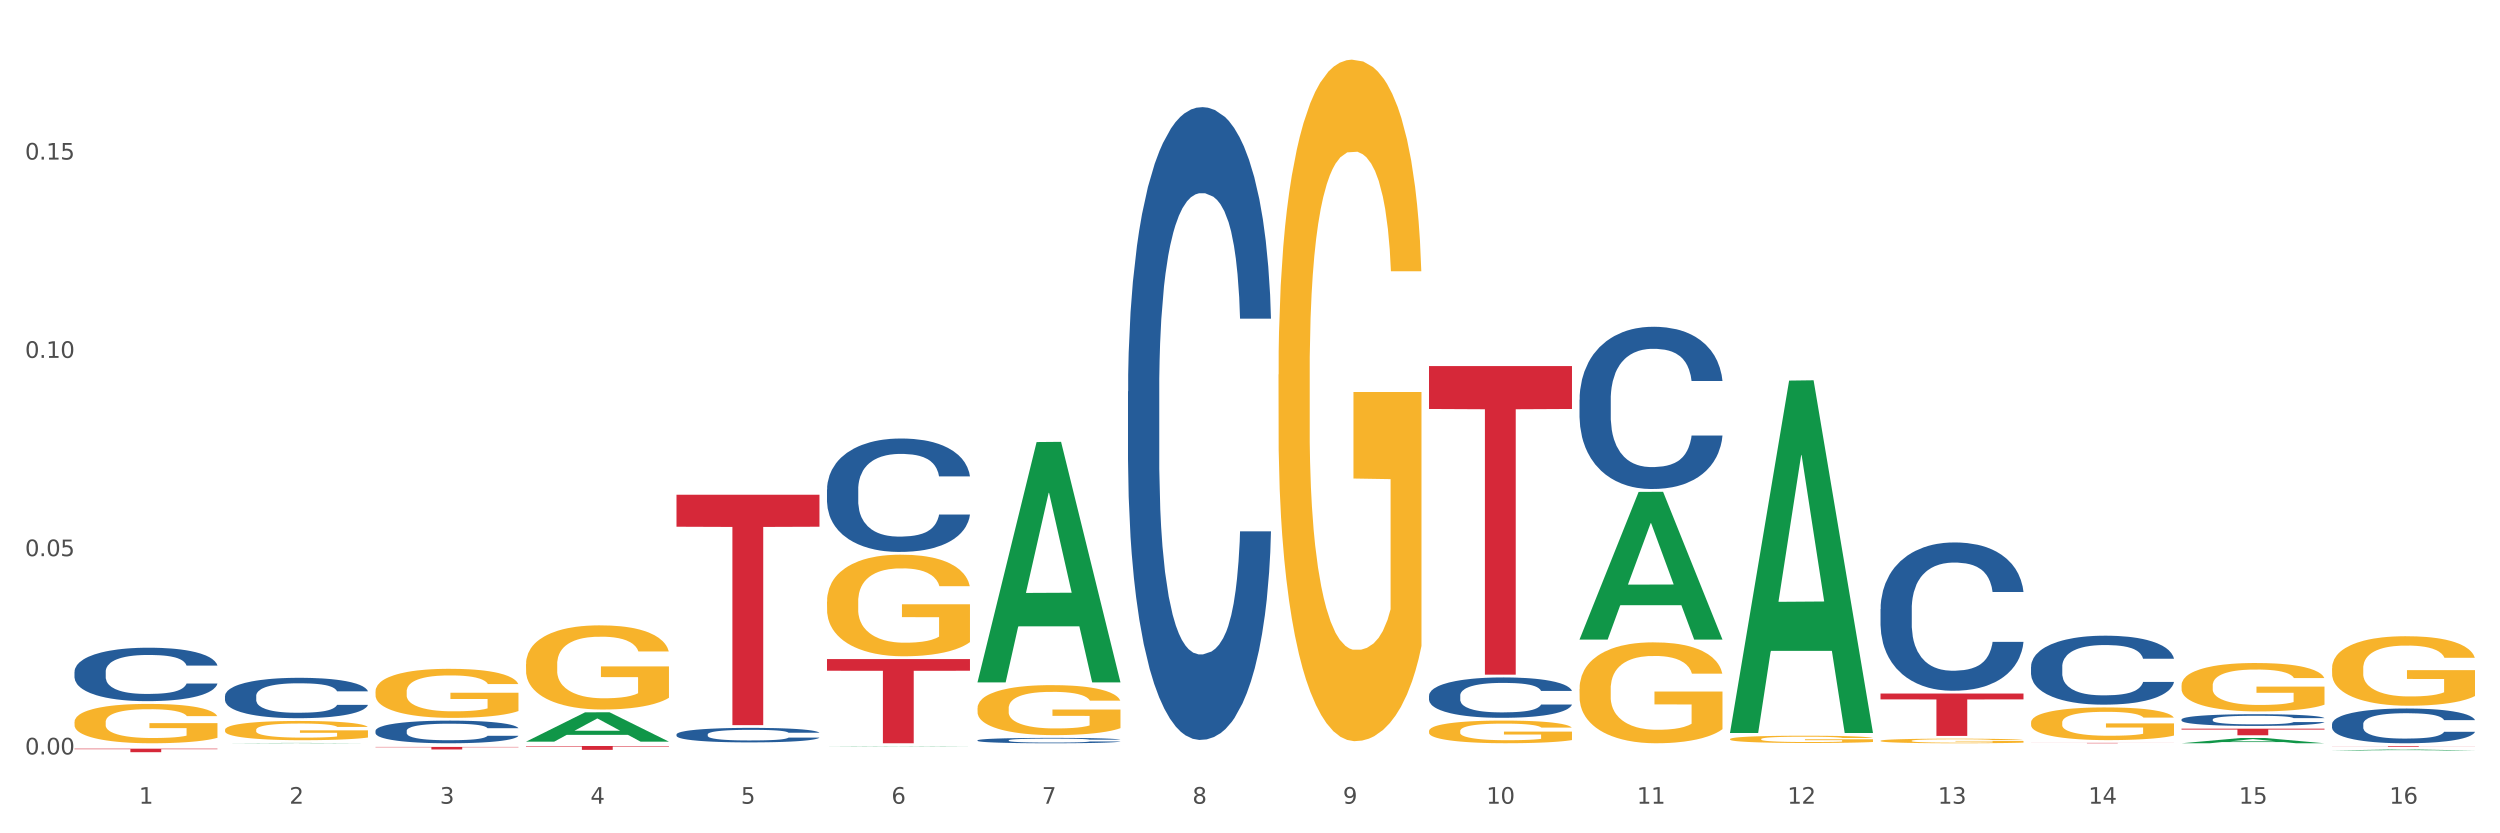<?xml version="1.0" encoding="utf-8" standalone="no"?>
<!DOCTYPE svg PUBLIC "-//W3C//DTD SVG 1.1//EN"
  "http://www.w3.org/Graphics/SVG/1.1/DTD/svg11.dtd">
<svg xmlns:xlink="http://www.w3.org/1999/xlink" width="1080pt" height="360pt" viewBox="0 0 1080 360" xmlns="http://www.w3.org/2000/svg" version="1.1">
 <rect x="0" y="0" width="1080" height="360" fill="#333333" stroke="none"/>
 <defs>
  <style type="text/css">*{stroke-linejoin: round; stroke-linecap: butt}</style>
 </defs>
 <g id="figure_1">
  <g id="patch_1">
   <path d="M 0 360 
L 1080 360 
L 1080 0 
L 0 0 
z
" style="fill: #ffffff; stroke: #ffffff; stroke-linejoin: miter"/>
  </g>
  <g id="axes_1">
   <g id="matplotlib.axis_1">
    <g id="xtick_1">
     <g id="text_1">
      <!-- 1 -->
      <g style="fill: #4d4d4d" transform="translate(60.004 347.204) scale(0.096 -0.096)">
       <defs>
        <path id="DejaVuSans-31" d="M 794 531 
L 1825 531 
L 1825 4091 
L 703 3866 
L 703 4441 
L 1819 4666 
L 2450 4666 
L 2450 531 
L 3481 531 
L 3481 0 
L 794 0 
L 794 531 
z
" transform="scale(0.016)"/>
       </defs>
       <use xlink:href="#DejaVuSans-31"/>
      </g>
     </g>
    </g>
    <g id="xtick_2">
     <g id="text_2">
      <!-- 2 -->
      <g style="fill: #4d4d4d" transform="translate(125.021 347.204) scale(0.096 -0.096)">
       <defs>
        <path id="DejaVuSans-32" d="M 1228 531 
L 3431 531 
L 3431 0 
L 469 0 
L 469 531 
Q 828 903 1448 1529 
Q 2069 2156 2228 2338 
Q 2531 2678 2651 2914 
Q 2772 3150 2772 3378 
Q 2772 3750 2511 3984 
Q 2250 4219 1831 4219 
Q 1534 4219 1204 4116 
Q 875 4013 500 3803 
L 500 4441 
Q 881 4594 1212 4672 
Q 1544 4750 1819 4750 
Q 2544 4750 2975 4387 
Q 3406 4025 3406 3419 
Q 3406 3131 3298 2873 
Q 3191 2616 2906 2266 
Q 2828 2175 2409 1742 
Q 1991 1309 1228 531 
z
" transform="scale(0.016)"/>
       </defs>
       <use xlink:href="#DejaVuSans-32"/>
      </g>
     </g>
    </g>
    <g id="xtick_3">
     <g id="text_3">
      <!-- 3 -->
      <g style="fill: #4d4d4d" transform="translate(190.039 347.204) scale(0.096 -0.096)">
       <defs>
        <path id="DejaVuSans-33" d="M 2597 2516 
Q 3050 2419 3304 2112 
Q 3559 1806 3559 1356 
Q 3559 666 3084 287 
Q 2609 -91 1734 -91 
Q 1441 -91 1130 -33 
Q 819 25 488 141 
L 488 750 
Q 750 597 1062 519 
Q 1375 441 1716 441 
Q 2309 441 2620 675 
Q 2931 909 2931 1356 
Q 2931 1769 2642 2001 
Q 2353 2234 1838 2234 
L 1294 2234 
L 1294 2753 
L 1863 2753 
Q 2328 2753 2575 2939 
Q 2822 3125 2822 3475 
Q 2822 3834 2567 4026 
Q 2313 4219 1838 4219 
Q 1578 4219 1281 4162 
Q 984 4106 628 3988 
L 628 4550 
Q 988 4650 1302 4700 
Q 1616 4750 1894 4750 
Q 2613 4750 3031 4423 
Q 3450 4097 3450 3541 
Q 3450 3153 3228 2886 
Q 3006 2619 2597 2516 
z
" transform="scale(0.016)"/>
       </defs>
       <use xlink:href="#DejaVuSans-33"/>
      </g>
     </g>
    </g>
    <g id="xtick_4">
     <g id="text_4">
      <!-- 4 -->
      <g style="fill: #4d4d4d" transform="translate(255.056 347.204) scale(0.096 -0.096)">
       <defs>
        <path id="DejaVuSans-34" d="M 2419 4116 
L 825 1625 
L 2419 1625 
L 2419 4116 
z
M 2253 4666 
L 3047 4666 
L 3047 1625 
L 3713 1625 
L 3713 1100 
L 3047 1100 
L 3047 0 
L 2419 0 
L 2419 1100 
L 313 1100 
L 313 1709 
L 2253 4666 
z
" transform="scale(0.016)"/>
       </defs>
       <use xlink:href="#DejaVuSans-34"/>
      </g>
     </g>
    </g>
    <g id="xtick_5">
     <g id="text_5">
      <!-- 5 -->
      <g style="fill: #4d4d4d" transform="translate(320.073 347.204) scale(0.096 -0.096)">
       <defs>
        <path id="DejaVuSans-35" d="M 691 4666 
L 3169 4666 
L 3169 4134 
L 1269 4134 
L 1269 2991 
Q 1406 3038 1543 3061 
Q 1681 3084 1819 3084 
Q 2600 3084 3056 2656 
Q 3513 2228 3513 1497 
Q 3513 744 3044 326 
Q 2575 -91 1722 -91 
Q 1428 -91 1123 -41 
Q 819 9 494 109 
L 494 744 
Q 775 591 1075 516 
Q 1375 441 1709 441 
Q 2250 441 2565 725 
Q 2881 1009 2881 1497 
Q 2881 1984 2565 2268 
Q 2250 2553 1709 2553 
Q 1456 2553 1204 2497 
Q 953 2441 691 2322 
L 691 4666 
z
" transform="scale(0.016)"/>
       </defs>
       <use xlink:href="#DejaVuSans-35"/>
      </g>
     </g>
    </g>
    <g id="xtick_6">
     <g id="text_6">
      <!-- 6 -->
      <g style="fill: #4d4d4d" transform="translate(385.09 347.204) scale(0.096 -0.096)">
       <defs>
        <path id="DejaVuSans-36" d="M 2113 2584 
Q 1688 2584 1439 2293 
Q 1191 2003 1191 1497 
Q 1191 994 1439 701 
Q 1688 409 2113 409 
Q 2538 409 2786 701 
Q 3034 994 3034 1497 
Q 3034 2003 2786 2293 
Q 2538 2584 2113 2584 
z
M 3366 4563 
L 3366 3988 
Q 3128 4100 2886 4159 
Q 2644 4219 2406 4219 
Q 1781 4219 1451 3797 
Q 1122 3375 1075 2522 
Q 1259 2794 1537 2939 
Q 1816 3084 2150 3084 
Q 2853 3084 3261 2657 
Q 3669 2231 3669 1497 
Q 3669 778 3244 343 
Q 2819 -91 2113 -91 
Q 1303 -91 875 529 
Q 447 1150 447 2328 
Q 447 3434 972 4092 
Q 1497 4750 2381 4750 
Q 2619 4750 2861 4703 
Q 3103 4656 3366 4563 
z
" transform="scale(0.016)"/>
       </defs>
       <use xlink:href="#DejaVuSans-36"/>
      </g>
     </g>
    </g>
    <g id="xtick_7">
     <g id="text_7">
      <!-- 7 -->
      <g style="fill: #4d4d4d" transform="translate(450.108 347.204) scale(0.096 -0.096)">
       <defs>
        <path id="DejaVuSans-37" d="M 525 4666 
L 3525 4666 
L 3525 4397 
L 1831 0 
L 1172 0 
L 2766 4134 
L 525 4134 
L 525 4666 
z
" transform="scale(0.016)"/>
       </defs>
       <use xlink:href="#DejaVuSans-37"/>
      </g>
     </g>
    </g>
    <g id="xtick_8">
     <g id="text_8">
      <!-- 8 -->
      <g style="fill: #4d4d4d" transform="translate(515.125 347.204) scale(0.096 -0.096)">
       <defs>
        <path id="DejaVuSans-38" d="M 2034 2216 
Q 1584 2216 1326 1975 
Q 1069 1734 1069 1313 
Q 1069 891 1326 650 
Q 1584 409 2034 409 
Q 2484 409 2743 651 
Q 3003 894 3003 1313 
Q 3003 1734 2745 1975 
Q 2488 2216 2034 2216 
z
M 1403 2484 
Q 997 2584 770 2862 
Q 544 3141 544 3541 
Q 544 4100 942 4425 
Q 1341 4750 2034 4750 
Q 2731 4750 3128 4425 
Q 3525 4100 3525 3541 
Q 3525 3141 3298 2862 
Q 3072 2584 2669 2484 
Q 3125 2378 3379 2068 
Q 3634 1759 3634 1313 
Q 3634 634 3220 271 
Q 2806 -91 2034 -91 
Q 1263 -91 848 271 
Q 434 634 434 1313 
Q 434 1759 690 2068 
Q 947 2378 1403 2484 
z
M 1172 3481 
Q 1172 3119 1398 2916 
Q 1625 2713 2034 2713 
Q 2441 2713 2670 2916 
Q 2900 3119 2900 3481 
Q 2900 3844 2670 4047 
Q 2441 4250 2034 4250 
Q 1625 4250 1398 4047 
Q 1172 3844 1172 3481 
z
" transform="scale(0.016)"/>
       </defs>
       <use xlink:href="#DejaVuSans-38"/>
      </g>
     </g>
    </g>
    <g id="xtick_9">
     <g id="text_9">
      <!-- 9 -->
      <g style="fill: #4d4d4d" transform="translate(580.142 347.204) scale(0.096 -0.096)">
       <defs>
        <path id="DejaVuSans-39" d="M 703 97 
L 703 672 
Q 941 559 1184 500 
Q 1428 441 1663 441 
Q 2288 441 2617 861 
Q 2947 1281 2994 2138 
Q 2813 1869 2534 1725 
Q 2256 1581 1919 1581 
Q 1219 1581 811 2004 
Q 403 2428 403 3163 
Q 403 3881 828 4315 
Q 1253 4750 1959 4750 
Q 2769 4750 3195 4129 
Q 3622 3509 3622 2328 
Q 3622 1225 3098 567 
Q 2575 -91 1691 -91 
Q 1453 -91 1209 -44 
Q 966 3 703 97 
z
M 1959 2075 
Q 2384 2075 2632 2365 
Q 2881 2656 2881 3163 
Q 2881 3666 2632 3958 
Q 2384 4250 1959 4250 
Q 1534 4250 1286 3958 
Q 1038 3666 1038 3163 
Q 1038 2656 1286 2365 
Q 1534 2075 1959 2075 
z
" transform="scale(0.016)"/>
       </defs>
       <use xlink:href="#DejaVuSans-39"/>
      </g>
     </g>
    </g>
    <g id="xtick_10">
     <g id="text_10">
      <!-- 10 -->
      <g style="fill: #4d4d4d" transform="translate(642.105 347.204) scale(0.096 -0.096)">
       <defs>
        <path id="DejaVuSans-30" d="M 2034 4250 
Q 1547 4250 1301 3770 
Q 1056 3291 1056 2328 
Q 1056 1369 1301 889 
Q 1547 409 2034 409 
Q 2525 409 2770 889 
Q 3016 1369 3016 2328 
Q 3016 3291 2770 3770 
Q 2525 4250 2034 4250 
z
M 2034 4750 
Q 2819 4750 3233 4129 
Q 3647 3509 3647 2328 
Q 3647 1150 3233 529 
Q 2819 -91 2034 -91 
Q 1250 -91 836 529 
Q 422 1150 422 2328 
Q 422 3509 836 4129 
Q 1250 4750 2034 4750 
z
" transform="scale(0.016)"/>
       </defs>
       <use xlink:href="#DejaVuSans-31"/>
       <use xlink:href="#DejaVuSans-30" transform="translate(63.623 0)"/>
      </g>
     </g>
    </g>
    <g id="xtick_11">
     <g id="text_11">
      <!-- 11 -->
      <g style="fill: #4d4d4d" transform="translate(707.123 347.204) scale(0.096 -0.096)">
       <use xlink:href="#DejaVuSans-31"/>
       <use xlink:href="#DejaVuSans-31" transform="translate(63.623 0)"/>
      </g>
     </g>
    </g>
    <g id="xtick_12">
     <g id="text_12">
      <!-- 12 -->
      <g style="fill: #4d4d4d" transform="translate(772.14 347.204) scale(0.096 -0.096)">
       <use xlink:href="#DejaVuSans-31"/>
       <use xlink:href="#DejaVuSans-32" transform="translate(63.623 0)"/>
      </g>
     </g>
    </g>
    <g id="xtick_13">
     <g id="text_13">
      <!-- 13 -->
      <g style="fill: #4d4d4d" transform="translate(837.157 347.204) scale(0.096 -0.096)">
       <use xlink:href="#DejaVuSans-31"/>
       <use xlink:href="#DejaVuSans-33" transform="translate(63.623 0)"/>
      </g>
     </g>
    </g>
    <g id="xtick_14">
     <g id="text_14">
      <!-- 14 -->
      <g style="fill: #4d4d4d" transform="translate(902.174 347.204) scale(0.096 -0.096)">
       <use xlink:href="#DejaVuSans-31"/>
       <use xlink:href="#DejaVuSans-34" transform="translate(63.623 0)"/>
      </g>
     </g>
    </g>
    <g id="xtick_15">
     <g id="text_15">
      <!-- 15 -->
      <g style="fill: #4d4d4d" transform="translate(967.192 347.204) scale(0.096 -0.096)">
       <use xlink:href="#DejaVuSans-31"/>
       <use xlink:href="#DejaVuSans-35" transform="translate(63.623 0)"/>
      </g>
     </g>
    </g>
    <g id="xtick_16">
     <g id="text_16">
      <!-- 16 -->
      <g style="fill: #4d4d4d" transform="translate(1032.209 347.204) scale(0.096 -0.096)">
       <use xlink:href="#DejaVuSans-31"/>
       <use xlink:href="#DejaVuSans-36" transform="translate(63.623 0)"/>
      </g>
     </g>
    </g>
    <g id="xtick_17"/>
    <g id="xtick_18"/>
    <g id="xtick_19"/>
    <g id="xtick_20"/>
    <g id="xtick_21"/>
    <g id="xtick_22"/>
    <g id="xtick_23"/>
    <g id="xtick_24"/>
    <g id="xtick_25"/>
    <g id="xtick_26"/>
    <g id="xtick_27"/>
    <g id="xtick_28"/>
    <g id="xtick_29"/>
    <g id="xtick_30"/>
    <g id="xtick_31"/>
   </g>
   <g id="matplotlib.axis_2">
    <g id="ytick_1">
     <g id="text_17">
      <!-- 0.00 -->
      <g style="fill: #4d4d4d" transform="translate(10.8 325.928) scale(0.096 -0.096)">
       <defs>
        <path id="DejaVuSans-2e" d="M 684 794 
L 1344 794 
L 1344 0 
L 684 0 
L 684 794 
z
" transform="scale(0.016)"/>
       </defs>
       <use xlink:href="#DejaVuSans-30"/>
       <use xlink:href="#DejaVuSans-2e" transform="translate(63.623 0)"/>
       <use xlink:href="#DejaVuSans-30" transform="translate(95.41 0)"/>
       <use xlink:href="#DejaVuSans-30" transform="translate(159.033 0)"/>
      </g>
     </g>
    </g>
    <g id="ytick_2">
     <g id="text_18">
      <!-- 0.05 -->
      <g style="fill: #4d4d4d" transform="translate(10.8 240.264) scale(0.096 -0.096)">
       <use xlink:href="#DejaVuSans-30"/>
       <use xlink:href="#DejaVuSans-2e" transform="translate(63.623 0)"/>
       <use xlink:href="#DejaVuSans-30" transform="translate(95.41 0)"/>
       <use xlink:href="#DejaVuSans-35" transform="translate(159.033 0)"/>
      </g>
     </g>
    </g>
    <g id="ytick_3">
     <g id="text_19">
      <!-- 0.10 -->
      <g style="fill: #4d4d4d" transform="translate(10.8 154.601) scale(0.096 -0.096)">
       <use xlink:href="#DejaVuSans-30"/>
       <use xlink:href="#DejaVuSans-2e" transform="translate(63.623 0)"/>
       <use xlink:href="#DejaVuSans-31" transform="translate(95.41 0)"/>
       <use xlink:href="#DejaVuSans-30" transform="translate(159.033 0)"/>
      </g>
     </g>
    </g>
    <g id="ytick_4">
     <g id="text_20">
      <!-- 0.15 -->
      <g style="fill: #4d4d4d" transform="translate(10.8 68.938) scale(0.096 -0.096)">
       <use xlink:href="#DejaVuSans-30"/>
       <use xlink:href="#DejaVuSans-2e" transform="translate(63.623 0)"/>
       <use xlink:href="#DejaVuSans-31" transform="translate(95.41 0)"/>
       <use xlink:href="#DejaVuSans-35" transform="translate(159.033 0)"/>
      </g>
     </g>
    </g>
    <g id="ytick_5"/>
    <g id="ytick_6"/>
    <g id="ytick_7"/>
    <g id="ytick_8"/>
   </g>
   <g id="PolyCollection_1">
    <path d="M 97.192 321.094 
L 97.256 321.094 
L 122.727 320.954 
L 133.297 320.954 
L 158.959 321.094 
L 146.733 321.094 
L 141.193 321.062 
L 114.894 321.062 
L 114.703 321.062 
L 109.354 321.094 
L 97.192 321.094 
L 97.192 321.094 
L 118.206 321.042 
L 137.882 321.042 
L 128.139 320.984 
L 128.012 320.984 
L 127.884 320.984 
L 118.142 321.042 
L 118.206 321.042 
L 97.192 321.094 
z
" clip-path="url(#p59258c723e)" style="fill: #109648"/>
    <path d="M 227.227 320.387 
L 227.29 320.375 
L 252.761 307.719 
L 263.331 307.707 
L 288.993 320.411 
L 276.767 320.411 
L 271.227 317.453 
L 244.929 317.453 
L 244.738 317.5 
L 239.389 320.411 
L 227.227 320.411 
L 227.227 320.387 
L 248.24 315.687 
L 267.916 315.675 
L 258.174 310.415 
L 258.046 310.391 
L 257.919 310.427 
L 248.176 315.675 
L 248.24 315.687 
L 227.227 320.387 
z
" clip-path="url(#p59258c723e)" style="fill: #109648"/>
    <path d="M 357.261 322.435 
L 357.325 322.435 
L 382.796 322.28 
L 393.366 322.28 
L 419.028 322.436 
L 406.802 322.436 
L 401.262 322.399 
L 374.963 322.399 
L 374.772 322.4 
L 369.423 322.436 
L 357.261 322.436 
L 357.261 322.435 
L 378.275 322.378 
L 397.951 322.378 
L 388.208 322.313 
L 388.081 322.313 
L 387.953 322.314 
L 378.211 322.378 
L 378.275 322.378 
L 357.261 322.435 
z
" clip-path="url(#p59258c723e)" style="fill: #109648"/>
    <path d="M 32.175 311.946 
L 32.248 311.93 
L 32.248 311.371 
L 32.394 310.89 
L 33.123 309.725 
L 34.217 308.762 
L 35.019 308.249 
L 35.821 307.83 
L 36.769 307.411 
L 37.936 306.976 
L 40.051 306.339 
L 41.363 306.013 
L 42.968 305.671 
L 45.885 305.174 
L 47.999 304.894 
L 50.187 304.661 
L 53.76 304.382 
L 56.094 304.258 
L 58.573 304.164 
L 61.563 304.102 
L 63.824 304.087 
L 68.783 304.133 
L 73.012 304.273 
L 75.054 304.382 
L 77.679 304.568 
L 79.065 304.693 
L 81.326 304.941 
L 83.659 305.267 
L 85.263 305.547 
L 87.67 306.075 
L 89.493 306.603 
L 91.17 307.255 
L 92.045 307.706 
L 92.702 308.125 
L 93.285 308.607 
L 93.868 309.368 
L 80.742 309.368 
L 80.232 308.824 
L 79.43 308.311 
L 78.263 307.814 
L 77.242 307.504 
L 75.492 307.116 
L 73.887 306.867 
L 72.21 306.681 
L 70.168 306.525 
L 68.564 306.448 
L 66.303 306.386 
L 61.855 306.401 
L 58.865 306.525 
L 56.823 306.681 
L 55.511 306.82 
L 54.344 306.976 
L 53.031 307.193 
L 51.5 307.519 
L 50.406 307.814 
L 49.312 308.187 
L 48.437 308.56 
L 47.635 308.995 
L 46.979 309.461 
L 46.468 309.942 
L 46.031 310.533 
L 45.666 311.511 
L 45.666 313.639 
L 45.812 314.12 
L 46.176 314.757 
L 46.614 315.239 
L 47.343 315.813 
L 47.999 316.202 
L 49.239 316.761 
L 50.625 317.227 
L 51.719 317.522 
L 52.812 317.77 
L 54.708 318.112 
L 56.823 318.392 
L 58.646 318.562 
L 61.126 318.718 
L 62.803 318.78 
L 64.261 318.811 
L 67.835 318.811 
L 70.387 318.764 
L 73.231 318.656 
L 75.419 318.516 
L 77.242 318.345 
L 79.284 318.065 
L 80.596 317.801 
L 80.596 314.555 
L 64.553 314.54 
L 64.553 312.381 
L 93.941 312.381 
L 93.941 318.718 
L 92.702 319.044 
L 91.316 319.339 
L 89.858 319.603 
L 87.67 319.929 
L 85.045 320.24 
L 82.711 320.457 
L 80.232 320.644 
L 77.315 320.815 
L 73.523 320.97 
L 71.189 321.032 
L 68.272 321.079 
L 64.845 321.094 
L 61.855 321.063 
L 58.938 320.985 
L 55.875 320.846 
L 52.885 320.644 
L 50.625 320.442 
L 48.364 320.193 
L 45.958 319.867 
L 44.062 319.557 
L 42.603 319.277 
L 40.999 318.92 
L 39.249 318.454 
L 37.936 318.034 
L 36.769 317.6 
L 35.529 317.04 
L 34.654 316.559 
L 33.779 315.953 
L 33.269 315.503 
L 32.685 314.804 
L 32.248 313.825 
L 32.175 311.946 
z
" clip-path="url(#p59258c723e)" style="fill: #f7b32b"/>
    <path d="M 97.192 315.295 
L 97.265 315.287 
L 97.265 315.014 
L 97.411 314.779 
L 98.14 314.209 
L 99.234 313.738 
L 100.036 313.488 
L 100.838 313.283 
L 101.786 313.078 
L 102.953 312.865 
L 105.068 312.554 
L 106.381 312.394 
L 107.985 312.227 
L 110.902 311.984 
L 113.017 311.847 
L 115.204 311.733 
L 118.778 311.597 
L 121.111 311.536 
L 123.591 311.49 
L 126.58 311.46 
L 128.841 311.453 
L 133.8 311.475 
L 138.03 311.544 
L 140.071 311.597 
L 142.697 311.688 
L 144.082 311.749 
L 146.343 311.87 
L 148.676 312.03 
L 150.281 312.166 
L 152.687 312.425 
L 154.51 312.683 
L 156.188 313.002 
L 157.063 313.222 
L 157.719 313.427 
L 158.302 313.662 
L 158.886 314.034 
L 145.759 314.034 
L 145.249 313.769 
L 144.447 313.518 
L 143.28 313.275 
L 142.259 313.123 
L 140.509 312.933 
L 138.905 312.812 
L 137.227 312.721 
L 135.185 312.645 
L 133.581 312.607 
L 131.321 312.576 
L 126.872 312.584 
L 123.882 312.645 
L 121.84 312.721 
L 120.528 312.789 
L 119.361 312.865 
L 118.048 312.971 
L 116.517 313.131 
L 115.423 313.275 
L 114.329 313.457 
L 113.454 313.64 
L 112.652 313.852 
L 111.996 314.08 
L 111.485 314.315 
L 111.048 314.604 
L 110.683 315.082 
L 110.683 316.123 
L 110.829 316.358 
L 111.194 316.669 
L 111.631 316.905 
L 112.36 317.186 
L 113.017 317.376 
L 114.256 317.649 
L 115.642 317.877 
L 116.736 318.021 
L 117.83 318.143 
L 119.726 318.31 
L 121.84 318.446 
L 123.664 318.53 
L 126.143 318.606 
L 127.82 318.636 
L 129.279 318.651 
L 132.852 318.651 
L 135.404 318.629 
L 138.248 318.576 
L 140.436 318.507 
L 142.259 318.424 
L 144.301 318.287 
L 145.614 318.158 
L 145.614 316.571 
L 129.57 316.563 
L 129.57 315.508 
L 158.959 315.508 
L 158.959 318.606 
L 157.719 318.765 
L 156.333 318.91 
L 154.875 319.039 
L 152.687 319.198 
L 150.062 319.35 
L 147.728 319.456 
L 145.249 319.548 
L 142.332 319.631 
L 138.54 319.707 
L 136.206 319.737 
L 133.289 319.76 
L 129.862 319.768 
L 126.872 319.753 
L 123.955 319.715 
L 120.892 319.646 
L 117.903 319.548 
L 115.642 319.449 
L 113.381 319.327 
L 110.975 319.168 
L 109.079 319.016 
L 107.62 318.879 
L 106.016 318.705 
L 104.266 318.477 
L 102.953 318.272 
L 101.786 318.059 
L 100.547 317.786 
L 99.672 317.55 
L 98.797 317.254 
L 98.286 317.034 
L 97.703 316.692 
L 97.265 316.214 
L 97.192 315.295 
z
" clip-path="url(#p59258c723e)" style="fill: #f7b32b"/>
    <path d="M 942.416 296.087 
L 942.489 296.068 
L 942.489 295.38 
L 942.635 294.788 
L 943.364 293.355 
L 944.458 292.17 
L 945.26 291.54 
L 946.063 291.024 
L 947.011 290.508 
L 948.177 289.973 
L 950.292 289.189 
L 951.605 288.788 
L 953.209 288.368 
L 956.126 287.756 
L 958.241 287.412 
L 960.429 287.126 
L 964.002 286.782 
L 966.335 286.629 
L 968.815 286.514 
L 971.805 286.438 
L 974.065 286.419 
L 979.024 286.476 
L 983.254 286.648 
L 985.296 286.782 
L 987.921 287.011 
L 989.306 287.164 
L 991.567 287.47 
L 993.901 287.871 
L 995.505 288.215 
L 997.911 288.865 
L 999.734 289.514 
L 1001.412 290.317 
L 1002.287 290.871 
L 1002.943 291.387 
L 1003.526 291.979 
L 1004.11 292.915 
L 990.984 292.915 
L 990.473 292.247 
L 989.671 291.616 
L 988.504 291.005 
L 987.483 290.622 
L 985.733 290.145 
L 984.129 289.839 
L 982.451 289.61 
L 980.41 289.419 
L 978.805 289.323 
L 976.545 289.247 
L 972.096 289.266 
L 969.106 289.419 
L 967.065 289.61 
L 965.752 289.782 
L 964.585 289.973 
L 963.273 290.24 
L 961.741 290.642 
L 960.647 291.005 
L 959.553 291.463 
L 958.678 291.922 
L 957.876 292.457 
L 957.22 293.03 
L 956.709 293.622 
L 956.272 294.348 
L 955.907 295.552 
L 955.907 298.17 
L 956.053 298.762 
L 956.418 299.546 
L 956.855 300.138 
L 957.585 300.845 
L 958.241 301.323 
L 959.481 302.01 
L 960.866 302.584 
L 961.96 302.947 
L 963.054 303.252 
L 964.95 303.673 
L 967.065 304.017 
L 968.888 304.227 
L 971.367 304.418 
L 973.044 304.494 
L 974.503 304.533 
L 978.076 304.533 
L 980.628 304.475 
L 983.472 304.342 
L 985.66 304.17 
L 987.483 303.959 
L 989.525 303.615 
L 990.838 303.291 
L 990.838 299.297 
L 974.795 299.278 
L 974.795 296.622 
L 1004.183 296.622 
L 1004.183 304.418 
L 1002.943 304.819 
L 1001.558 305.182 
L 1000.099 305.507 
L 997.911 305.908 
L 995.286 306.291 
L 992.953 306.558 
L 990.473 306.787 
L 987.556 306.997 
L 983.764 307.189 
L 981.431 307.265 
L 978.514 307.322 
L 975.086 307.341 
L 972.096 307.303 
L 969.179 307.208 
L 966.117 307.036 
L 963.127 306.787 
L 960.866 306.539 
L 958.605 306.233 
L 956.199 305.832 
L 954.303 305.45 
L 952.844 305.106 
L 951.24 304.666 
L 949.49 304.093 
L 948.177 303.577 
L 947.011 303.042 
L 945.771 302.354 
L 944.896 301.762 
L 944.021 301.017 
L 943.51 300.463 
L 942.927 299.603 
L 942.489 298.399 
L 942.416 296.087 
z
" clip-path="url(#p59258c723e)" style="fill: #f7b32b"/>
    <path d="M 877.399 312.134 
L 877.472 312.121 
L 877.472 311.657 
L 877.618 311.257 
L 878.347 310.289 
L 879.441 309.489 
L 880.243 309.064 
L 881.045 308.715 
L 881.993 308.367 
L 883.16 308.006 
L 885.275 307.477 
L 886.588 307.206 
L 888.192 306.922 
L 891.109 306.509 
L 893.224 306.277 
L 895.411 306.083 
L 898.985 305.851 
L 901.318 305.748 
L 903.798 305.671 
L 906.787 305.619 
L 909.048 305.606 
L 914.007 305.645 
L 918.236 305.761 
L 920.278 305.851 
L 922.904 306.006 
L 924.289 306.109 
L 926.55 306.316 
L 928.883 306.587 
L 930.488 306.819 
L 932.894 307.257 
L 934.717 307.696 
L 936.394 308.238 
L 937.27 308.612 
L 937.926 308.96 
L 938.509 309.36 
L 939.093 309.993 
L 925.966 309.993 
L 925.456 309.541 
L 924.654 309.115 
L 923.487 308.702 
L 922.466 308.444 
L 920.716 308.122 
L 919.111 307.915 
L 917.434 307.761 
L 915.392 307.632 
L 913.788 307.567 
L 911.527 307.515 
L 907.079 307.528 
L 904.089 307.632 
L 902.047 307.761 
L 900.735 307.877 
L 899.568 308.006 
L 898.255 308.186 
L 896.724 308.457 
L 895.63 308.702 
L 894.536 309.012 
L 893.661 309.322 
L 892.859 309.683 
L 892.203 310.07 
L 891.692 310.47 
L 891.255 310.96 
L 890.89 311.773 
L 890.89 313.541 
L 891.036 313.941 
L 891.4 314.47 
L 891.838 314.869 
L 892.567 315.347 
L 893.224 315.669 
L 894.463 316.134 
L 895.849 316.521 
L 896.943 316.766 
L 898.037 316.972 
L 899.933 317.256 
L 902.047 317.489 
L 903.87 317.63 
L 906.35 317.759 
L 908.027 317.811 
L 909.486 317.837 
L 913.059 317.837 
L 915.611 317.798 
L 918.455 317.708 
L 920.643 317.592 
L 922.466 317.45 
L 924.508 317.218 
L 925.82 316.998 
L 925.82 314.302 
L 909.777 314.289 
L 909.777 312.496 
L 939.166 312.496 
L 939.166 317.759 
L 937.926 318.03 
L 936.54 318.276 
L 935.082 318.495 
L 932.894 318.766 
L 930.269 319.024 
L 927.935 319.204 
L 925.456 319.359 
L 922.539 319.501 
L 918.747 319.63 
L 916.413 319.682 
L 913.496 319.721 
L 910.069 319.733 
L 907.079 319.708 
L 904.162 319.643 
L 901.099 319.527 
L 898.109 319.359 
L 895.849 319.192 
L 893.588 318.985 
L 891.182 318.714 
L 889.286 318.456 
L 887.827 318.224 
L 886.223 317.927 
L 884.473 317.54 
L 883.16 317.192 
L 881.993 316.831 
L 880.754 316.366 
L 879.879 315.966 
L 879.003 315.463 
L 878.493 315.089 
L 877.91 314.508 
L 877.472 313.695 
L 877.399 312.134 
z
" clip-path="url(#p59258c723e)" style="fill: #f7b32b"/>
    <path d="M 812.382 320.021 
L 812.455 320.019 
L 812.455 319.954 
L 812.601 319.897 
L 813.33 319.761 
L 814.424 319.648 
L 815.226 319.587 
L 816.028 319.538 
L 816.976 319.489 
L 818.143 319.438 
L 820.258 319.363 
L 821.57 319.325 
L 823.175 319.285 
L 826.092 319.227 
L 828.206 319.194 
L 830.394 319.167 
L 833.967 319.134 
L 836.301 319.119 
L 838.78 319.108 
L 841.77 319.101 
L 844.031 319.099 
L 848.99 319.105 
L 853.219 319.121 
L 855.261 319.134 
L 857.886 319.156 
L 859.272 319.17 
L 861.532 319.199 
L 863.866 319.238 
L 865.47 319.27 
L 867.877 319.332 
L 869.7 319.394 
L 871.377 319.471 
L 872.252 319.524 
L 872.909 319.573 
L 873.492 319.629 
L 874.075 319.719 
L 860.949 319.719 
L 860.439 319.655 
L 859.636 319.595 
L 858.47 319.536 
L 857.449 319.5 
L 855.699 319.454 
L 854.094 319.425 
L 852.417 319.403 
L 850.375 319.385 
L 848.771 319.376 
L 846.51 319.369 
L 842.062 319.371 
L 839.072 319.385 
L 837.03 319.403 
L 835.717 319.42 
L 834.551 319.438 
L 833.238 319.464 
L 831.707 319.502 
L 830.613 319.536 
L 829.519 319.58 
L 828.644 319.624 
L 827.842 319.675 
L 827.185 319.73 
L 826.675 319.786 
L 826.237 319.855 
L 825.873 319.97 
L 825.873 320.22 
L 826.019 320.276 
L 826.383 320.351 
L 826.821 320.407 
L 827.55 320.475 
L 828.206 320.52 
L 829.446 320.586 
L 830.832 320.641 
L 831.925 320.675 
L 833.019 320.704 
L 834.915 320.744 
L 837.03 320.777 
L 838.853 320.797 
L 841.333 320.815 
L 843.01 320.823 
L 844.468 320.826 
L 848.042 320.826 
L 850.594 320.821 
L 853.438 320.808 
L 855.626 320.792 
L 857.449 320.772 
L 859.491 320.739 
L 860.803 320.708 
L 860.803 320.327 
L 844.76 320.325 
L 844.76 320.072 
L 874.148 320.072 
L 874.148 320.815 
L 872.909 320.854 
L 871.523 320.888 
L 870.065 320.919 
L 867.877 320.958 
L 865.252 320.994 
L 862.918 321.019 
L 860.439 321.041 
L 857.522 321.061 
L 853.73 321.08 
L 851.396 321.087 
L 848.479 321.092 
L 845.052 321.094 
L 842.062 321.091 
L 839.145 321.081 
L 836.082 321.065 
L 833.092 321.041 
L 830.832 321.018 
L 828.571 320.989 
L 826.164 320.95 
L 824.268 320.914 
L 822.81 320.881 
L 821.206 320.839 
L 819.455 320.784 
L 818.143 320.735 
L 816.976 320.684 
L 815.736 320.619 
L 814.861 320.562 
L 813.986 320.491 
L 813.476 320.438 
L 812.892 320.356 
L 812.455 320.242 
L 812.382 320.021 
z
" clip-path="url(#p59258c723e)" style="fill: #f7b32b"/>
    <path d="M 747.365 319.284 
L 747.438 319.281 
L 747.438 319.178 
L 747.583 319.089 
L 748.313 318.873 
L 749.407 318.695 
L 750.209 318.6 
L 751.011 318.523 
L 751.959 318.445 
L 753.126 318.365 
L 755.24 318.247 
L 756.553 318.187 
L 758.157 318.124 
L 761.074 318.032 
L 763.189 317.98 
L 765.377 317.937 
L 768.95 317.885 
L 771.284 317.862 
L 773.763 317.845 
L 776.753 317.833 
L 779.014 317.83 
L 783.972 317.839 
L 788.202 317.865 
L 790.244 317.885 
L 792.869 317.92 
L 794.255 317.943 
L 796.515 317.988 
L 798.849 318.049 
L 800.453 318.101 
L 802.86 318.198 
L 804.683 318.296 
L 806.36 318.417 
L 807.235 318.5 
L 807.891 318.577 
L 808.475 318.666 
L 809.058 318.807 
L 795.932 318.807 
L 795.421 318.707 
L 794.619 318.612 
L 793.452 318.52 
L 792.432 318.462 
L 790.681 318.391 
L 789.077 318.345 
L 787.4 318.31 
L 785.358 318.281 
L 783.754 318.267 
L 781.493 318.256 
L 777.045 318.259 
L 774.055 318.281 
L 772.013 318.31 
L 770.7 318.336 
L 769.533 318.365 
L 768.221 318.405 
L 766.689 318.465 
L 765.596 318.52 
L 764.502 318.589 
L 763.627 318.658 
L 762.824 318.738 
L 762.168 318.824 
L 761.658 318.913 
L 761.22 319.023 
L 760.856 319.204 
L 760.856 319.597 
L 761.001 319.686 
L 761.366 319.804 
L 761.804 319.893 
L 762.533 319.999 
L 763.189 320.071 
L 764.429 320.175 
L 765.814 320.261 
L 766.908 320.315 
L 768.002 320.361 
L 769.898 320.425 
L 772.013 320.476 
L 773.836 320.508 
L 776.315 320.537 
L 777.993 320.548 
L 779.451 320.554 
L 783.024 320.554 
L 785.577 320.545 
L 788.421 320.525 
L 790.608 320.499 
L 792.432 320.468 
L 794.473 320.416 
L 795.786 320.367 
L 795.786 319.767 
L 779.743 319.764 
L 779.743 319.364 
L 809.131 319.364 
L 809.131 320.537 
L 807.891 320.597 
L 806.506 320.651 
L 805.047 320.7 
L 802.86 320.761 
L 800.234 320.818 
L 797.901 320.858 
L 795.421 320.893 
L 792.504 320.924 
L 788.712 320.953 
L 786.379 320.965 
L 783.462 320.973 
L 780.034 320.976 
L 777.045 320.97 
L 774.128 320.956 
L 771.065 320.93 
L 768.075 320.893 
L 765.814 320.855 
L 763.554 320.809 
L 761.147 320.749 
L 759.251 320.692 
L 757.793 320.64 
L 756.188 320.574 
L 754.438 320.488 
L 753.126 320.41 
L 751.959 320.33 
L 750.719 320.226 
L 749.844 320.137 
L 748.969 320.025 
L 748.459 319.942 
L 747.875 319.813 
L 747.438 319.632 
L 747.365 319.284 
z
" clip-path="url(#p59258c723e)" style="fill: #f7b32b"/>
    <path d="M 682.347 297.641 
L 682.42 297.602 
L 682.42 296.168 
L 682.566 294.934 
L 683.295 291.947 
L 684.389 289.479 
L 685.191 288.165 
L 685.994 287.09 
L 686.942 286.015 
L 688.108 284.9 
L 690.223 283.267 
L 691.536 282.431 
L 693.14 281.555 
L 696.057 280.281 
L 698.172 279.564 
L 700.36 278.967 
L 703.933 278.25 
L 706.266 277.932 
L 708.746 277.693 
L 711.736 277.533 
L 713.996 277.494 
L 718.955 277.613 
L 723.185 277.971 
L 725.227 278.25 
L 727.852 278.728 
L 729.237 279.046 
L 731.498 279.684 
L 733.832 280.52 
L 735.436 281.236 
L 737.842 282.59 
L 739.665 283.944 
L 741.343 285.616 
L 742.218 286.771 
L 742.874 287.846 
L 743.457 289.081 
L 744.041 291.032 
L 730.915 291.032 
L 730.404 289.638 
L 729.602 288.324 
L 728.435 287.05 
L 727.414 286.253 
L 725.664 285.258 
L 724.06 284.621 
L 722.383 284.143 
L 720.341 283.745 
L 718.736 283.546 
L 716.476 283.387 
L 712.027 283.426 
L 709.037 283.745 
L 706.996 284.143 
L 705.683 284.501 
L 704.516 284.9 
L 703.204 285.457 
L 701.672 286.293 
L 700.578 287.05 
L 699.484 288.005 
L 698.609 288.961 
L 697.807 290.076 
L 697.151 291.271 
L 696.64 292.505 
L 696.203 294.018 
L 695.838 296.527 
L 695.838 301.982 
L 695.984 303.216 
L 696.349 304.848 
L 696.786 306.083 
L 697.516 307.556 
L 698.172 308.552 
L 699.412 309.985 
L 700.797 311.18 
L 701.891 311.936 
L 702.985 312.573 
L 704.881 313.449 
L 706.996 314.166 
L 708.819 314.604 
L 711.298 315.002 
L 712.975 315.161 
L 714.434 315.241 
L 718.007 315.241 
L 720.559 315.121 
L 723.403 314.843 
L 725.591 314.484 
L 727.414 314.046 
L 729.456 313.33 
L 730.769 312.653 
L 730.769 304.331 
L 714.726 304.291 
L 714.726 298.756 
L 744.114 298.756 
L 744.114 315.002 
L 742.874 315.838 
L 741.489 316.595 
L 740.03 317.272 
L 737.842 318.108 
L 735.217 318.904 
L 732.884 319.462 
L 730.404 319.939 
L 727.487 320.377 
L 723.695 320.776 
L 721.362 320.935 
L 718.445 321.054 
L 715.017 321.094 
L 712.027 321.015 
L 709.11 320.815 
L 706.048 320.457 
L 703.058 319.939 
L 700.797 319.422 
L 698.536 318.785 
L 696.13 317.949 
L 694.234 317.152 
L 692.776 316.435 
L 691.171 315.52 
L 689.421 314.325 
L 688.108 313.25 
L 686.942 312.135 
L 685.702 310.702 
L 684.827 309.467 
L 683.952 307.914 
L 683.441 306.76 
L 682.858 304.968 
L 682.42 302.459 
L 682.347 297.641 
z
" clip-path="url(#p59258c723e)" style="fill: #f7b32b"/>
    <path d="M 617.33 315.813 
L 617.403 315.804 
L 617.403 315.482 
L 617.549 315.205 
L 618.278 314.534 
L 619.372 313.979 
L 620.174 313.684 
L 620.976 313.443 
L 621.924 313.201 
L 623.091 312.951 
L 625.206 312.584 
L 626.519 312.397 
L 628.123 312.2 
L 631.04 311.914 
L 633.155 311.753 
L 635.342 311.619 
L 638.916 311.458 
L 641.249 311.386 
L 643.729 311.332 
L 646.718 311.297 
L 648.979 311.288 
L 653.938 311.314 
L 658.167 311.395 
L 660.209 311.458 
L 662.835 311.565 
L 664.22 311.636 
L 666.481 311.78 
L 668.814 311.967 
L 670.419 312.128 
L 672.825 312.432 
L 674.648 312.736 
L 676.325 313.112 
L 677.201 313.371 
L 677.857 313.613 
L 678.44 313.89 
L 679.024 314.328 
L 665.897 314.328 
L 665.387 314.015 
L 664.585 313.72 
L 663.418 313.434 
L 662.397 313.255 
L 660.647 313.032 
L 659.043 312.888 
L 657.365 312.781 
L 655.323 312.692 
L 653.719 312.647 
L 651.458 312.611 
L 647.01 312.62 
L 644.02 312.692 
L 641.978 312.781 
L 640.666 312.862 
L 639.499 312.951 
L 638.186 313.076 
L 636.655 313.264 
L 635.561 313.434 
L 634.467 313.649 
L 633.592 313.863 
L 632.79 314.114 
L 632.134 314.382 
L 631.623 314.659 
L 631.186 314.999 
L 630.821 315.562 
L 630.821 316.788 
L 630.967 317.065 
L 631.332 317.431 
L 631.769 317.709 
L 632.498 318.04 
L 633.155 318.263 
L 634.394 318.585 
L 635.78 318.853 
L 636.874 319.023 
L 637.968 319.166 
L 639.864 319.363 
L 641.978 319.524 
L 643.801 319.623 
L 646.281 319.712 
L 647.958 319.748 
L 649.417 319.766 
L 652.99 319.766 
L 655.542 319.739 
L 658.386 319.676 
L 660.574 319.596 
L 662.397 319.497 
L 664.439 319.336 
L 665.752 319.184 
L 665.752 317.315 
L 649.708 317.306 
L 649.708 316.063 
L 679.097 316.063 
L 679.097 319.712 
L 677.857 319.9 
L 676.471 320.07 
L 675.013 320.222 
L 672.825 320.409 
L 670.2 320.588 
L 667.866 320.714 
L 665.387 320.821 
L 662.47 320.919 
L 658.678 321.009 
L 656.344 321.044 
L 653.427 321.071 
L 650 321.08 
L 647.01 321.062 
L 644.093 321.018 
L 641.03 320.937 
L 638.041 320.821 
L 635.78 320.705 
L 633.519 320.562 
L 631.113 320.374 
L 629.217 320.195 
L 627.758 320.034 
L 626.154 319.828 
L 624.404 319.56 
L 623.091 319.318 
L 621.924 319.068 
L 620.685 318.746 
L 619.81 318.469 
L 618.934 318.12 
L 618.424 317.861 
L 617.841 317.458 
L 617.403 316.895 
L 617.33 315.813 
z
" clip-path="url(#p59258c723e)" style="fill: #f7b32b"/>
    <path d="M 552.313 161.817 
L 552.386 161.548 
L 552.386 151.868 
L 552.532 143.533 
L 553.261 123.366 
L 554.355 106.695 
L 555.157 97.822 
L 555.959 90.562 
L 556.907 83.302 
L 558.074 75.773 
L 560.189 64.748 
L 561.501 59.102 
L 563.106 53.186 
L 566.023 44.582 
L 568.137 39.742 
L 570.325 35.708 
L 573.898 30.868 
L 576.232 28.717 
L 578.711 27.104 
L 581.701 26.028 
L 583.962 25.759 
L 588.921 26.566 
L 593.15 28.986 
L 595.192 30.868 
L 597.817 34.095 
L 599.203 36.246 
L 601.464 40.548 
L 603.797 46.195 
L 605.401 51.035 
L 607.808 60.177 
L 609.631 69.32 
L 611.308 80.613 
L 612.183 88.411 
L 612.84 95.671 
L 613.423 104.006 
L 614.006 117.182 
L 600.88 117.182 
L 600.37 107.771 
L 599.567 98.897 
L 598.401 90.293 
L 597.38 84.915 
L 595.63 78.193 
L 594.025 73.891 
L 592.348 70.664 
L 590.306 67.975 
L 588.702 66.631 
L 586.441 65.555 
L 581.993 65.824 
L 579.003 67.975 
L 576.961 70.664 
L 575.649 73.084 
L 574.482 75.773 
L 573.169 79.537 
L 571.638 85.184 
L 570.544 90.293 
L 569.45 96.746 
L 568.575 103.2 
L 567.773 110.728 
L 567.116 118.795 
L 566.606 127.131 
L 566.168 137.348 
L 565.804 154.288 
L 565.804 191.126 
L 565.95 199.462 
L 566.314 210.486 
L 566.752 218.822 
L 567.481 228.771 
L 568.137 235.493 
L 569.377 245.173 
L 570.763 253.24 
L 571.856 258.349 
L 572.95 262.651 
L 574.846 268.566 
L 576.961 273.406 
L 578.784 276.364 
L 581.264 279.053 
L 582.941 280.129 
L 584.399 280.666 
L 587.973 280.666 
L 590.525 279.86 
L 593.369 277.977 
L 595.557 275.557 
L 597.38 272.6 
L 599.422 267.76 
L 600.734 263.189 
L 600.734 206.991 
L 584.691 206.722 
L 584.691 169.346 
L 614.079 169.346 
L 614.079 279.053 
L 612.84 284.7 
L 611.454 289.809 
L 609.996 294.38 
L 607.808 300.026 
L 605.183 305.404 
L 602.849 309.169 
L 600.37 312.395 
L 597.453 315.353 
L 593.661 318.042 
L 591.327 319.117 
L 588.41 319.924 
L 584.983 320.193 
L 581.993 319.655 
L 579.076 318.311 
L 576.013 315.891 
L 573.023 312.395 
L 570.763 308.9 
L 568.502 304.597 
L 566.096 298.951 
L 564.199 293.573 
L 562.741 288.733 
L 561.137 282.549 
L 559.387 274.482 
L 558.074 267.222 
L 556.907 259.693 
L 555.667 250.013 
L 554.792 241.677 
L 553.917 231.191 
L 553.407 223.393 
L 552.823 211.293 
L 552.386 194.353 
L 552.313 161.817 
z
" clip-path="url(#p59258c723e)" style="fill: #f7b32b"/>
    <path d="M 422.278 305.956 
L 422.351 305.937 
L 422.351 305.226 
L 422.497 304.615 
L 423.226 303.135 
L 424.32 301.912 
L 425.122 301.261 
L 425.925 300.728 
L 426.873 300.195 
L 428.039 299.643 
L 430.154 298.834 
L 431.467 298.42 
L 433.071 297.986 
L 435.988 297.354 
L 438.103 296.999 
L 440.291 296.703 
L 443.864 296.348 
L 446.197 296.19 
L 448.677 296.072 
L 451.667 295.993 
L 453.927 295.973 
L 458.886 296.032 
L 463.116 296.21 
L 465.158 296.348 
L 467.783 296.585 
L 469.168 296.743 
L 471.429 297.058 
L 473.763 297.473 
L 475.367 297.828 
L 477.773 298.498 
L 479.596 299.169 
L 481.274 299.998 
L 482.149 300.57 
L 482.805 301.103 
L 483.389 301.714 
L 483.972 302.681 
L 470.846 302.681 
L 470.335 301.991 
L 469.533 301.34 
L 468.366 300.708 
L 467.345 300.314 
L 465.595 299.82 
L 463.991 299.505 
L 462.314 299.268 
L 460.272 299.071 
L 458.667 298.972 
L 456.407 298.893 
L 451.958 298.913 
L 448.969 299.071 
L 446.927 299.268 
L 445.614 299.446 
L 444.447 299.643 
L 443.135 299.919 
L 441.603 300.333 
L 440.509 300.708 
L 439.416 301.182 
L 438.54 301.655 
L 437.738 302.208 
L 437.082 302.8 
L 436.571 303.411 
L 436.134 304.161 
L 435.769 305.404 
L 435.769 308.107 
L 435.915 308.719 
L 436.28 309.528 
L 436.717 310.139 
L 437.447 310.869 
L 438.103 311.362 
L 439.343 312.073 
L 440.728 312.665 
L 441.822 313.039 
L 442.916 313.355 
L 444.812 313.789 
L 446.927 314.144 
L 448.75 314.361 
L 451.229 314.559 
L 452.906 314.638 
L 454.365 314.677 
L 457.938 314.677 
L 460.49 314.618 
L 463.334 314.48 
L 465.522 314.302 
L 467.345 314.085 
L 469.387 313.73 
L 470.7 313.395 
L 470.7 309.271 
L 454.657 309.251 
L 454.657 306.509 
L 484.045 306.509 
L 484.045 314.559 
L 482.805 314.973 
L 481.42 315.348 
L 479.961 315.683 
L 477.773 316.098 
L 475.148 316.492 
L 472.815 316.768 
L 470.335 317.005 
L 467.418 317.222 
L 463.626 317.42 
L 461.293 317.498 
L 458.376 317.558 
L 454.948 317.577 
L 451.958 317.538 
L 449.041 317.439 
L 445.979 317.262 
L 442.989 317.005 
L 440.728 316.749 
L 438.468 316.433 
L 436.061 316.019 
L 434.165 315.624 
L 432.707 315.269 
L 431.102 314.815 
L 429.352 314.223 
L 428.039 313.691 
L 426.873 313.138 
L 425.633 312.428 
L 424.758 311.816 
L 423.883 311.047 
L 423.372 310.475 
L 422.789 309.587 
L 422.351 308.344 
L 422.278 305.956 
z
" clip-path="url(#p59258c723e)" style="fill: #f7b32b"/>
    <path d="M 357.261 259.907 
L 357.334 259.867 
L 357.334 258.423 
L 357.48 257.181 
L 358.209 254.174 
L 359.303 251.688 
L 360.105 250.365 
L 360.907 249.283 
L 361.855 248.2 
L 363.022 247.078 
L 365.137 245.434 
L 366.45 244.592 
L 368.054 243.71 
L 370.971 242.427 
L 373.086 241.705 
L 375.273 241.104 
L 378.847 240.382 
L 381.18 240.062 
L 383.66 239.821 
L 386.649 239.661 
L 388.91 239.621 
L 393.869 239.741 
L 398.098 240.102 
L 400.14 240.382 
L 402.766 240.864 
L 404.151 241.184 
L 406.412 241.826 
L 408.745 242.668 
L 410.35 243.389 
L 412.756 244.752 
L 414.579 246.116 
L 416.256 247.799 
L 417.132 248.962 
L 417.788 250.044 
L 418.371 251.287 
L 418.955 253.252 
L 405.828 253.252 
L 405.318 251.849 
L 404.516 250.526 
L 403.349 249.243 
L 402.328 248.441 
L 400.578 247.439 
L 398.974 246.797 
L 397.296 246.316 
L 395.254 245.915 
L 393.65 245.715 
L 391.39 245.554 
L 386.941 245.594 
L 383.951 245.915 
L 381.909 246.316 
L 380.597 246.677 
L 379.43 247.078 
L 378.117 247.639 
L 376.586 248.481 
L 375.492 249.243 
L 374.398 250.205 
L 373.523 251.167 
L 372.721 252.29 
L 372.065 253.492 
L 371.554 254.735 
L 371.117 256.259 
L 370.752 258.784 
L 370.752 264.277 
L 370.898 265.52 
L 371.263 267.163 
L 371.7 268.406 
L 372.429 269.89 
L 373.086 270.892 
L 374.325 272.335 
L 375.711 273.538 
L 376.805 274.3 
L 377.899 274.941 
L 379.795 275.823 
L 381.909 276.545 
L 383.733 276.986 
L 386.212 277.387 
L 387.889 277.547 
L 389.348 277.627 
L 392.921 277.627 
L 395.473 277.507 
L 398.317 277.226 
L 400.505 276.865 
L 402.328 276.424 
L 404.37 275.703 
L 405.683 275.021 
L 405.683 266.642 
L 389.639 266.602 
L 389.639 261.029 
L 419.028 261.029 
L 419.028 277.387 
L 417.788 278.228 
L 416.402 278.99 
L 414.944 279.672 
L 412.756 280.514 
L 410.131 281.315 
L 407.797 281.877 
L 405.318 282.358 
L 402.401 282.799 
L 398.609 283.2 
L 396.275 283.36 
L 393.358 283.48 
L 389.931 283.52 
L 386.941 283.44 
L 384.024 283.24 
L 380.961 282.879 
L 377.972 282.358 
L 375.711 281.837 
L 373.45 281.195 
L 371.044 280.353 
L 369.148 279.551 
L 367.689 278.83 
L 366.085 277.908 
L 364.335 276.705 
L 363.022 275.623 
L 361.855 274.5 
L 360.616 273.057 
L 359.741 271.814 
L 358.866 270.25 
L 358.355 269.088 
L 357.772 267.284 
L 357.334 264.758 
L 357.261 259.907 
z
" clip-path="url(#p59258c723e)" style="fill: #f7b32b"/>
    <path d="M 227.227 286.957 
L 227.3 286.924 
L 227.3 285.728 
L 227.445 284.698 
L 228.175 282.207 
L 229.269 280.148 
L 230.071 279.052 
L 230.873 278.155 
L 231.821 277.258 
L 232.988 276.328 
L 235.102 274.966 
L 236.415 274.269 
L 238.019 273.538 
L 240.936 272.475 
L 243.051 271.877 
L 245.239 271.379 
L 248.812 270.781 
L 251.146 270.515 
L 253.625 270.316 
L 256.615 270.183 
L 258.876 270.15 
L 263.834 270.25 
L 268.064 270.549 
L 270.106 270.781 
L 272.731 271.18 
L 274.117 271.445 
L 276.377 271.977 
L 278.711 272.674 
L 280.315 273.272 
L 282.722 274.402 
L 284.545 275.531 
L 286.222 276.926 
L 287.097 277.889 
L 287.753 278.786 
L 288.337 279.816 
L 288.92 281.443 
L 275.794 281.443 
L 275.283 280.281 
L 274.481 279.185 
L 273.315 278.122 
L 272.294 277.457 
L 270.543 276.627 
L 268.939 276.096 
L 267.262 275.697 
L 265.22 275.365 
L 263.616 275.199 
L 261.355 275.066 
L 256.907 275.099 
L 253.917 275.365 
L 251.875 275.697 
L 250.562 275.996 
L 249.396 276.328 
L 248.083 276.793 
L 246.552 277.491 
L 245.458 278.122 
L 244.364 278.919 
L 243.489 279.716 
L 242.687 280.646 
L 242.03 281.643 
L 241.52 282.672 
L 241.082 283.934 
L 240.718 286.027 
L 240.718 290.577 
L 240.863 291.607 
L 241.228 292.969 
L 241.666 293.999 
L 242.395 295.228 
L 243.051 296.058 
L 244.291 297.254 
L 245.676 298.25 
L 246.77 298.881 
L 247.864 299.413 
L 249.76 300.144 
L 251.875 300.741 
L 253.698 301.107 
L 256.177 301.439 
L 257.855 301.572 
L 259.313 301.638 
L 262.886 301.638 
L 265.439 301.539 
L 268.283 301.306 
L 270.47 301.007 
L 272.294 300.642 
L 274.335 300.044 
L 275.648 299.479 
L 275.648 292.537 
L 259.605 292.504 
L 259.605 287.887 
L 288.993 287.887 
L 288.993 301.439 
L 287.753 302.136 
L 286.368 302.768 
L 284.909 303.332 
L 282.722 304.03 
L 280.096 304.694 
L 277.763 305.159 
L 275.283 305.558 
L 272.366 305.923 
L 268.574 306.255 
L 266.241 306.388 
L 263.324 306.488 
L 259.897 306.521 
L 256.907 306.454 
L 253.99 306.288 
L 250.927 305.989 
L 247.937 305.558 
L 245.676 305.126 
L 243.416 304.594 
L 241.009 303.897 
L 239.113 303.233 
L 237.655 302.635 
L 236.05 301.871 
L 234.3 300.874 
L 232.988 299.977 
L 231.821 299.047 
L 230.581 297.852 
L 229.706 296.822 
L 228.831 295.527 
L 228.321 294.563 
L 227.737 293.069 
L 227.3 290.976 
L 227.227 286.957 
z
" clip-path="url(#p59258c723e)" style="fill: #f7b32b"/>
    <path d="M 162.209 298.723 
L 162.282 298.703 
L 162.282 298.006 
L 162.428 297.406 
L 163.157 295.954 
L 164.251 294.754 
L 165.054 294.115 
L 165.856 293.592 
L 166.804 293.07 
L 167.97 292.527 
L 170.085 291.734 
L 171.398 291.327 
L 173.002 290.901 
L 175.919 290.282 
L 178.034 289.933 
L 180.222 289.643 
L 183.795 289.294 
L 186.128 289.139 
L 188.608 289.023 
L 191.598 288.946 
L 193.858 288.926 
L 198.817 288.985 
L 203.047 289.159 
L 205.089 289.294 
L 207.714 289.527 
L 209.099 289.681 
L 211.36 289.991 
L 213.694 290.398 
L 215.298 290.746 
L 217.704 291.405 
L 219.528 292.063 
L 221.205 292.876 
L 222.08 293.437 
L 222.736 293.96 
L 223.32 294.56 
L 223.903 295.509 
L 210.777 295.509 
L 210.266 294.831 
L 209.464 294.192 
L 208.297 293.573 
L 207.276 293.186 
L 205.526 292.702 
L 203.922 292.392 
L 202.245 292.16 
L 200.203 291.966 
L 198.598 291.869 
L 196.338 291.792 
L 191.889 291.811 
L 188.9 291.966 
L 186.858 292.16 
L 185.545 292.334 
L 184.378 292.527 
L 183.066 292.799 
L 181.534 293.205 
L 180.44 293.573 
L 179.347 294.038 
L 178.471 294.502 
L 177.669 295.044 
L 177.013 295.625 
L 176.503 296.225 
L 176.065 296.961 
L 175.7 298.181 
L 175.7 300.833 
L 175.846 301.433 
L 176.211 302.227 
L 176.648 302.827 
L 177.378 303.544 
L 178.034 304.028 
L 179.274 304.725 
L 180.659 305.305 
L 181.753 305.673 
L 182.847 305.983 
L 184.743 306.409 
L 186.858 306.757 
L 188.681 306.97 
L 191.16 307.164 
L 192.837 307.241 
L 194.296 307.28 
L 197.869 307.28 
L 200.422 307.222 
L 203.266 307.087 
L 205.453 306.912 
L 207.276 306.699 
L 209.318 306.351 
L 210.631 306.022 
L 210.631 301.975 
L 194.588 301.956 
L 194.588 299.265 
L 223.976 299.265 
L 223.976 307.164 
L 222.736 307.571 
L 221.351 307.938 
L 219.892 308.268 
L 217.704 308.674 
L 215.079 309.061 
L 212.746 309.332 
L 210.266 309.565 
L 207.349 309.778 
L 203.557 309.971 
L 201.224 310.049 
L 198.307 310.107 
L 194.879 310.126 
L 191.889 310.087 
L 188.972 309.991 
L 185.91 309.816 
L 182.92 309.565 
L 180.659 309.313 
L 178.399 309.003 
L 175.992 308.597 
L 174.096 308.209 
L 172.638 307.861 
L 171.033 307.416 
L 169.283 306.835 
L 167.97 306.312 
L 166.804 305.77 
L 165.564 305.073 
L 164.689 304.473 
L 163.814 303.718 
L 163.303 303.156 
L 162.72 302.285 
L 162.282 301.065 
L 162.209 298.723 
z
" clip-path="url(#p59258c723e)" style="fill: #f7b32b"/>
    <path d="M 1007.434 288.729 
L 1007.507 288.701 
L 1007.507 287.714 
L 1007.652 286.863 
L 1008.382 284.806 
L 1009.475 283.105 
L 1010.278 282.2 
L 1011.08 281.46 
L 1012.028 280.719 
L 1013.195 279.951 
L 1015.309 278.826 
L 1016.622 278.25 
L 1018.226 277.647 
L 1021.143 276.769 
L 1023.258 276.275 
L 1025.446 275.864 
L 1029.019 275.37 
L 1031.353 275.151 
L 1033.832 274.986 
L 1036.822 274.876 
L 1039.083 274.849 
L 1044.041 274.931 
L 1048.271 275.178 
L 1050.313 275.37 
L 1052.938 275.699 
L 1054.324 275.919 
L 1056.584 276.358 
L 1058.918 276.934 
L 1060.522 277.427 
L 1062.929 278.36 
L 1064.752 279.293 
L 1066.429 280.445 
L 1067.304 281.24 
L 1067.96 281.981 
L 1068.544 282.831 
L 1069.127 284.175 
L 1056.001 284.175 
L 1055.49 283.215 
L 1054.688 282.31 
L 1053.521 281.432 
L 1052.5 280.884 
L 1050.75 280.198 
L 1049.146 279.759 
L 1047.469 279.43 
L 1045.427 279.155 
L 1043.823 279.018 
L 1041.562 278.909 
L 1037.114 278.936 
L 1034.124 279.155 
L 1032.082 279.43 
L 1030.769 279.677 
L 1029.602 279.951 
L 1028.29 280.335 
L 1026.758 280.911 
L 1025.665 281.432 
L 1024.571 282.091 
L 1023.696 282.749 
L 1022.893 283.517 
L 1022.237 284.34 
L 1021.727 285.19 
L 1021.289 286.233 
L 1020.925 287.961 
L 1020.925 291.719 
L 1021.07 292.569 
L 1021.435 293.694 
L 1021.873 294.544 
L 1022.602 295.559 
L 1023.258 296.245 
L 1024.498 297.232 
L 1025.883 298.055 
L 1026.977 298.576 
L 1028.071 299.015 
L 1029.967 299.619 
L 1032.082 300.112 
L 1033.905 300.414 
L 1036.384 300.688 
L 1038.062 300.798 
L 1039.52 300.853 
L 1043.093 300.853 
L 1045.646 300.771 
L 1048.49 300.579 
L 1050.677 300.332 
L 1052.5 300.03 
L 1054.542 299.536 
L 1055.855 299.07 
L 1055.855 293.337 
L 1039.812 293.31 
L 1039.812 289.497 
L 1069.2 289.497 
L 1069.2 300.688 
L 1067.96 301.264 
L 1066.575 301.786 
L 1065.116 302.252 
L 1062.929 302.828 
L 1060.303 303.377 
L 1057.97 303.761 
L 1055.49 304.09 
L 1052.573 304.391 
L 1048.781 304.666 
L 1046.448 304.775 
L 1043.531 304.858 
L 1040.103 304.885 
L 1037.114 304.83 
L 1034.197 304.693 
L 1031.134 304.446 
L 1028.144 304.09 
L 1025.883 303.733 
L 1023.623 303.294 
L 1021.216 302.718 
L 1019.32 302.17 
L 1017.862 301.676 
L 1016.257 301.045 
L 1014.507 300.222 
L 1013.195 299.481 
L 1012.028 298.713 
L 1010.788 297.726 
L 1009.913 296.876 
L 1009.038 295.806 
L 1008.527 295.01 
L 1007.944 293.776 
L 1007.507 292.048 
L 1007.434 288.729 
z
" clip-path="url(#p59258c723e)" style="fill: #f7b32b"/>
    <path d="M 942.416 321.09 
L 942.48 321.088 
L 967.951 318.815 
L 978.521 318.812 
L 1004.183 321.094 
L 991.957 321.094 
L 986.417 320.563 
L 960.118 320.563 
L 959.927 320.571 
L 954.579 321.094 
L 942.416 321.094 
L 942.416 321.09 
L 963.43 320.246 
L 983.106 320.244 
L 973.363 319.299 
L 973.236 319.295 
L 973.109 319.301 
L 963.366 320.244 
L 963.43 320.246 
L 942.416 321.09 
z
" clip-path="url(#p59258c723e)" style="fill: #109648"/>
    <path d="M 942.416 314.79 
L 1004.183 314.79 
L 1004.183 315.184 
L 979.886 315.187 
L 979.886 317.626 
L 966.567 317.626 
L 966.567 315.187 
L 942.416 315.184 
L 942.416 314.793 
L 942.416 314.79 
z
" clip-path="url(#p59258c723e)" style="fill: #d62839"/>
    <path d="M 1007.434 322.28 
L 1069.2 322.28 
L 1069.2 322.324 
L 1044.903 322.324 
L 1044.903 322.594 
L 1031.584 322.594 
L 1031.584 322.324 
L 1007.434 322.324 
L 1007.434 322.281 
L 1007.434 322.28 
z
" clip-path="url(#p59258c723e)" style="fill: #d62839"/>
    <path d="M 747.365 316.358 
L 747.428 316.215 
L 772.899 164.417 
L 783.469 164.274 
L 809.131 316.644 
L 796.905 316.644 
L 791.365 281.163 
L 765.067 281.163 
L 764.876 281.735 
L 759.527 316.644 
L 747.365 316.644 
L 747.365 316.358 
L 768.378 259.988 
L 788.054 259.845 
L 778.312 196.751 
L 778.184 196.465 
L 778.057 196.894 
L 768.314 259.845 
L 768.378 259.988 
L 747.365 316.358 
z
" clip-path="url(#p59258c723e)" style="fill: #109648"/>
    <path d="M 682.347 276.188 
L 682.411 276.128 
L 707.882 212.504 
L 718.452 212.444 
L 744.114 276.307 
L 731.888 276.307 
L 726.348 261.436 
L 700.05 261.436 
L 699.859 261.676 
L 694.51 276.307 
L 682.347 276.307 
L 682.347 276.188 
L 703.361 252.561 
L 723.037 252.501 
L 713.294 226.056 
L 713.167 225.936 
L 713.04 226.116 
L 703.297 252.501 
L 703.361 252.561 
L 682.347 276.188 
z
" clip-path="url(#p59258c723e)" style="fill: #109648"/>
    <path d="M 422.278 294.592 
L 422.342 294.494 
L 447.813 190.967 
L 458.383 190.87 
L 484.045 294.787 
L 471.819 294.787 
L 466.279 270.588 
L 439.981 270.588 
L 439.79 270.979 
L 434.441 294.787 
L 422.278 294.787 
L 422.278 294.592 
L 443.292 256.147 
L 462.968 256.05 
L 453.225 213.019 
L 453.098 212.824 
L 452.971 213.117 
L 443.228 256.05 
L 443.292 256.147 
L 422.278 294.592 
z
" clip-path="url(#p59258c723e)" style="fill: #109648"/>
    <path d="M 487.296 169.113 
L 487.369 168.864 
L 487.369 161.873 
L 487.588 152.386 
L 488.391 134.909 
L 489.413 121.676 
L 491.165 106.197 
L 492.114 99.706 
L 493.356 92.465 
L 495.911 80.731 
L 498.831 70.744 
L 500.876 65.252 
L 502.409 61.756 
L 505.84 55.514 
L 507.811 52.768 
L 509.856 50.521 
L 511.608 49.023 
L 514.528 47.275 
L 516.865 46.526 
L 519.566 46.277 
L 521.829 46.526 
L 524.823 47.525 
L 529.203 50.521 
L 530.883 52.269 
L 533.146 55.265 
L 535.482 59.26 
L 537.38 63.254 
L 539.571 68.997 
L 541.834 76.487 
L 544.024 85.974 
L 545.558 94.712 
L 546.799 103.95 
L 547.894 115.185 
L 548.697 127.419 
L 549.062 137.655 
L 535.701 137.655 
L 535.336 128.417 
L 534.606 118.431 
L 533.876 111.69 
L 533.073 106.197 
L 531.832 99.955 
L 530.737 95.961 
L 528.911 91.217 
L 527.232 88.221 
L 525.845 86.473 
L 524.166 84.975 
L 520.588 83.477 
L 518.033 83.477 
L 516.427 83.977 
L 514.455 85.225 
L 512.776 86.973 
L 510.805 89.969 
L 509.272 93.214 
L 507.738 97.459 
L 506.862 100.455 
L 505.548 105.947 
L 504.672 110.441 
L 503.504 118.181 
L 502.847 123.674 
L 501.679 137.905 
L 501.168 148.391 
L 500.949 155.631 
L 500.803 163.621 
L 500.803 202.569 
L 501.241 220.046 
L 501.606 227.536 
L 502.19 236.024 
L 503.285 247.01 
L 504.891 257.745 
L 506.57 265.485 
L 507.957 270.229 
L 509.272 273.724 
L 510.586 276.47 
L 512.192 278.967 
L 513.506 280.465 
L 515.478 281.963 
L 517.814 282.712 
L 519.639 282.712 
L 523.363 281.464 
L 525.042 280.215 
L 526.648 278.468 
L 528.4 275.721 
L 529.787 272.725 
L 530.591 270.478 
L 531.905 265.735 
L 532.927 260.741 
L 533.803 254.999 
L 534.387 250.006 
L 535.044 242.516 
L 535.555 234.027 
L 535.701 229.533 
L 549.062 229.533 
L 548.77 238.521 
L 548.259 247.259 
L 547.237 258.994 
L 546.434 265.735 
L 545.193 273.974 
L 543.878 280.964 
L 542.053 288.704 
L 540.374 294.447 
L 538.622 299.44 
L 536.723 303.934 
L 533.292 310.176 
L 532.051 311.923 
L 529.422 314.919 
L 527.378 316.667 
L 524.385 318.415 
L 521.318 319.413 
L 518.106 319.663 
L 515.258 319.164 
L 512.119 317.666 
L 510.148 316.168 
L 507.957 313.921 
L 505.402 310.425 
L 502.993 306.181 
L 500.73 301.188 
L 498.612 295.445 
L 496.641 288.954 
L 494.086 278.218 
L 492.187 267.732 
L 490.8 257.995 
L 489.851 249.756 
L 488.902 239.27 
L 488.391 232.03 
L 487.588 214.553 
L 487.296 198.324 
L 487.296 169.113 
z
" clip-path="url(#p59258c723e)" style="fill: #255c99"/>
    <path d="M 227.227 322.28 
L 288.993 322.28 
L 288.993 322.51 
L 264.696 322.512 
L 264.696 323.937 
L 251.377 323.937 
L 251.377 322.512 
L 227.227 322.51 
L 227.227 322.282 
L 227.227 322.28 
z
" clip-path="url(#p59258c723e)" style="fill: #d62839"/>
    <path d="M 292.244 213.716 
L 354.01 213.716 
L 354.01 227.548 
L 329.714 227.641 
L 329.714 313.253 
L 316.394 313.253 
L 316.394 227.641 
L 292.244 227.548 
L 292.244 213.809 
L 292.244 213.716 
z
" clip-path="url(#p59258c723e)" style="fill: #d62839"/>
    <path d="M 32.175 323.434 
L 93.941 323.434 
L 93.941 323.645 
L 69.645 323.646 
L 69.645 324.95 
L 56.325 324.95 
L 56.325 323.646 
L 32.175 323.645 
L 32.175 323.436 
L 32.175 323.434 
z
" clip-path="url(#p59258c723e)" style="fill: #d62839"/>
    <path d="M 162.209 322.67 
L 223.976 322.67 
L 223.976 322.823 
L 199.679 322.824 
L 199.679 323.77 
L 186.36 323.77 
L 186.36 322.824 
L 162.209 322.823 
L 162.209 322.671 
L 162.209 322.67 
z
" clip-path="url(#p59258c723e)" style="fill: #d62839"/>
    <path d="M 617.33 158.147 
L 679.097 158.147 
L 679.097 176.674 
L 654.8 176.799 
L 654.8 291.462 
L 641.481 291.462 
L 641.481 176.799 
L 617.33 176.674 
L 617.33 158.273 
L 617.33 158.147 
z
" clip-path="url(#p59258c723e)" style="fill: #d62839"/>
    <path d="M 357.261 284.707 
L 419.028 284.707 
L 419.028 289.763 
L 394.731 289.797 
L 394.731 321.094 
L 381.412 321.094 
L 381.412 289.797 
L 357.261 289.763 
L 357.261 284.741 
L 357.261 284.707 
z
" clip-path="url(#p59258c723e)" style="fill: #d62839"/>
    <path d="M 877.399 320.92 
L 939.166 320.92 
L 939.166 320.944 
L 914.869 320.944 
L 914.869 321.094 
L 901.549 321.094 
L 901.549 320.944 
L 877.399 320.944 
L 877.399 320.92 
L 877.399 320.92 
z
" clip-path="url(#p59258c723e)" style="fill: #d62839"/>
    <path d="M 812.382 299.599 
L 874.148 299.599 
L 874.148 302.144 
L 849.852 302.161 
L 849.852 317.913 
L 836.532 317.913 
L 836.532 302.161 
L 812.382 302.144 
L 812.382 299.616 
L 812.382 299.599 
z
" clip-path="url(#p59258c723e)" style="fill: #d62839"/>
    <path d="M 97.192 300.654 
L 97.265 300.638 
L 97.265 300.191 
L 97.484 299.586 
L 98.287 298.47 
L 99.31 297.625 
L 101.062 296.637 
L 102.011 296.222 
L 103.252 295.76 
L 105.807 295.01 
L 108.728 294.373 
L 110.772 294.022 
L 112.305 293.799 
L 115.737 293.4 
L 117.708 293.225 
L 119.752 293.082 
L 121.505 292.986 
L 124.425 292.874 
L 126.761 292.827 
L 129.463 292.811 
L 131.726 292.827 
L 134.719 292.89 
L 139.1 293.082 
L 140.779 293.193 
L 143.042 293.384 
L 145.379 293.64 
L 147.277 293.895 
L 149.467 294.261 
L 151.731 294.739 
L 153.921 295.345 
L 155.454 295.903 
L 156.695 296.493 
L 157.79 297.21 
L 158.594 297.992 
L 158.959 298.645 
L 145.598 298.645 
L 145.233 298.055 
L 144.503 297.418 
L 143.773 296.987 
L 142.969 296.637 
L 141.728 296.238 
L 140.633 295.983 
L 138.808 295.68 
L 137.129 295.489 
L 135.741 295.377 
L 134.062 295.281 
L 130.485 295.186 
L 127.929 295.186 
L 126.323 295.218 
L 124.352 295.297 
L 122.673 295.409 
L 120.701 295.6 
L 119.168 295.808 
L 117.635 296.079 
L 116.759 296.27 
L 115.445 296.621 
L 114.569 296.908 
L 113.4 297.402 
L 112.743 297.752 
L 111.575 298.661 
L 111.064 299.331 
L 110.845 299.793 
L 110.699 300.303 
L 110.699 302.79 
L 111.137 303.906 
L 111.502 304.384 
L 112.086 304.926 
L 113.181 305.627 
L 114.788 306.313 
L 116.467 306.807 
L 117.854 307.11 
L 119.168 307.333 
L 120.482 307.509 
L 122.089 307.668 
L 123.403 307.764 
L 125.374 307.859 
L 127.71 307.907 
L 129.536 307.907 
L 133.259 307.827 
L 134.938 307.748 
L 136.545 307.636 
L 138.297 307.461 
L 139.684 307.269 
L 140.487 307.126 
L 141.801 306.823 
L 142.823 306.504 
L 143.7 306.138 
L 144.284 305.819 
L 144.941 305.341 
L 145.452 304.799 
L 145.598 304.512 
L 158.959 304.512 
L 158.667 305.085 
L 158.156 305.643 
L 157.133 306.393 
L 156.33 306.823 
L 155.089 307.349 
L 153.775 307.796 
L 151.95 308.29 
L 150.27 308.656 
L 148.518 308.975 
L 146.62 309.262 
L 143.188 309.661 
L 141.947 309.772 
L 139.319 309.964 
L 137.275 310.075 
L 134.281 310.187 
L 131.215 310.25 
L 128.002 310.266 
L 125.155 310.235 
L 122.016 310.139 
L 120.044 310.043 
L 117.854 309.9 
L 115.299 309.677 
L 112.889 309.406 
L 110.626 309.087 
L 108.509 308.72 
L 106.538 308.306 
L 103.982 307.62 
L 102.084 306.951 
L 100.697 306.329 
L 99.748 305.803 
L 98.798 305.133 
L 98.287 304.671 
L 97.484 303.555 
L 97.192 302.519 
L 97.192 300.654 
z
" clip-path="url(#p59258c723e)" style="fill: #255c99"/>
    <path d="M 32.175 290.184 
L 32.248 290.163 
L 32.248 289.572 
L 32.467 288.771 
L 33.27 287.294 
L 34.292 286.177 
L 36.045 284.869 
L 36.994 284.321 
L 38.235 283.709 
L 40.79 282.718 
L 43.711 281.874 
L 45.755 281.411 
L 47.288 281.115 
L 50.72 280.588 
L 52.691 280.356 
L 54.735 280.166 
L 56.487 280.04 
L 59.408 279.892 
L 61.744 279.829 
L 64.445 279.808 
L 66.709 279.829 
L 69.702 279.913 
L 74.083 280.166 
L 75.762 280.314 
L 78.025 280.567 
L 80.362 280.904 
L 82.26 281.242 
L 84.45 281.727 
L 86.713 282.36 
L 88.904 283.161 
L 90.437 283.899 
L 91.678 284.679 
L 92.773 285.628 
L 93.576 286.662 
L 93.941 287.526 
L 80.581 287.526 
L 80.216 286.746 
L 79.485 285.903 
L 78.755 285.333 
L 77.952 284.869 
L 76.711 284.342 
L 75.616 284.005 
L 73.791 283.604 
L 72.111 283.351 
L 70.724 283.203 
L 69.045 283.077 
L 65.468 282.95 
L 62.912 282.95 
L 61.306 282.992 
L 59.335 283.098 
L 57.655 283.245 
L 55.684 283.498 
L 54.151 283.773 
L 52.618 284.131 
L 51.742 284.384 
L 50.427 284.848 
L 49.551 285.228 
L 48.383 285.881 
L 47.726 286.345 
L 46.558 287.548 
L 46.047 288.433 
L 45.828 289.045 
L 45.682 289.72 
L 45.682 293.01 
L 46.12 294.486 
L 46.485 295.119 
L 47.069 295.836 
L 48.164 296.764 
L 49.77 297.671 
L 51.45 298.324 
L 52.837 298.725 
L 54.151 299.02 
L 55.465 299.252 
L 57.071 299.463 
L 58.386 299.59 
L 60.357 299.716 
L 62.693 299.779 
L 64.518 299.779 
L 68.242 299.674 
L 69.921 299.569 
L 71.527 299.421 
L 73.28 299.189 
L 74.667 298.936 
L 75.47 298.746 
L 76.784 298.345 
L 77.806 297.924 
L 78.682 297.439 
L 79.266 297.017 
L 79.923 296.384 
L 80.435 295.667 
L 80.581 295.287 
L 93.941 295.287 
L 93.649 296.047 
L 93.138 296.785 
L 92.116 297.776 
L 91.313 298.345 
L 90.072 299.041 
L 88.758 299.632 
L 86.932 300.286 
L 85.253 300.771 
L 83.501 301.192 
L 81.603 301.572 
L 78.171 302.099 
L 76.93 302.247 
L 74.302 302.5 
L 72.257 302.648 
L 69.264 302.795 
L 66.198 302.88 
L 62.985 302.901 
L 60.138 302.859 
L 56.998 302.732 
L 55.027 302.605 
L 52.837 302.416 
L 50.281 302.12 
L 47.872 301.762 
L 45.609 301.34 
L 43.492 300.855 
L 41.52 300.307 
L 38.965 299.4 
L 37.067 298.514 
L 35.679 297.692 
L 34.73 296.996 
L 33.781 296.11 
L 33.27 295.498 
L 32.467 294.022 
L 32.175 292.651 
L 32.175 290.184 
z
" clip-path="url(#p59258c723e)" style="fill: #255c99"/>
    <path d="M 292.244 317.259 
L 292.317 317.253 
L 292.317 317.093 
L 292.536 316.875 
L 293.339 316.474 
L 294.361 316.17 
L 296.113 315.815 
L 297.063 315.666 
L 298.304 315.499 
L 300.859 315.23 
L 303.78 315 
L 305.824 314.874 
L 307.357 314.794 
L 310.788 314.651 
L 312.76 314.588 
L 314.804 314.536 
L 316.556 314.502 
L 319.477 314.462 
L 321.813 314.444 
L 324.514 314.439 
L 326.778 314.444 
L 329.771 314.467 
L 334.152 314.536 
L 335.831 314.576 
L 338.094 314.645 
L 340.431 314.737 
L 342.329 314.829 
L 344.519 314.96 
L 346.782 315.132 
L 348.973 315.35 
L 350.506 315.551 
L 351.747 315.763 
L 352.842 316.021 
L 353.645 316.302 
L 354.01 316.537 
L 340.65 316.537 
L 340.284 316.325 
L 339.554 316.095 
L 338.824 315.941 
L 338.021 315.815 
L 336.78 315.671 
L 335.685 315.58 
L 333.86 315.471 
L 332.18 315.402 
L 330.793 315.362 
L 329.114 315.327 
L 325.536 315.293 
L 322.981 315.293 
L 321.375 315.304 
L 319.404 315.333 
L 317.724 315.373 
L 315.753 315.442 
L 314.22 315.516 
L 312.687 315.614 
L 311.811 315.683 
L 310.496 315.809 
L 309.62 315.912 
L 308.452 316.09 
L 307.795 316.216 
L 306.627 316.543 
L 306.116 316.783 
L 305.897 316.95 
L 305.751 317.133 
L 305.751 318.027 
L 306.189 318.429 
L 306.554 318.601 
L 307.138 318.796 
L 308.233 319.048 
L 309.839 319.294 
L 311.519 319.472 
L 312.906 319.581 
L 314.22 319.661 
L 315.534 319.724 
L 317.14 319.782 
L 318.455 319.816 
L 320.426 319.85 
L 322.762 319.868 
L 324.587 319.868 
L 328.311 319.839 
L 329.99 319.81 
L 331.596 319.77 
L 333.349 319.707 
L 334.736 319.638 
L 335.539 319.587 
L 336.853 319.478 
L 337.875 319.363 
L 338.751 319.231 
L 339.335 319.117 
L 339.992 318.945 
L 340.504 318.75 
L 340.65 318.647 
L 354.01 318.647 
L 353.718 318.853 
L 353.207 319.054 
L 352.185 319.323 
L 351.382 319.478 
L 350.141 319.667 
L 348.827 319.828 
L 347.001 320.005 
L 345.322 320.137 
L 343.57 320.252 
L 341.672 320.355 
L 338.24 320.498 
L 336.999 320.538 
L 334.371 320.607 
L 332.326 320.647 
L 329.333 320.687 
L 326.267 320.71 
L 323.054 320.716 
L 320.207 320.705 
L 317.067 320.67 
L 315.096 320.636 
L 312.906 320.584 
L 310.35 320.504 
L 307.941 320.407 
L 305.678 320.292 
L 303.561 320.16 
L 301.589 320.011 
L 299.034 319.764 
L 297.136 319.524 
L 295.748 319.3 
L 294.799 319.111 
L 293.85 318.87 
L 293.339 318.704 
L 292.536 318.303 
L 292.244 317.93 
L 292.244 317.259 
z
" clip-path="url(#p59258c723e)" style="fill: #255c99"/>
    <path d="M 162.209 315.707 
L 162.282 315.698 
L 162.282 315.448 
L 162.502 315.109 
L 163.305 314.484 
L 164.327 314.01 
L 166.079 313.456 
L 167.028 313.224 
L 168.269 312.965 
L 170.825 312.545 
L 173.745 312.188 
L 175.789 311.991 
L 177.323 311.866 
L 180.754 311.643 
L 182.725 311.544 
L 184.77 311.464 
L 186.522 311.41 
L 189.442 311.348 
L 191.778 311.321 
L 194.48 311.312 
L 196.743 311.321 
L 199.737 311.357 
L 204.117 311.464 
L 205.796 311.527 
L 208.06 311.634 
L 210.396 311.777 
L 212.294 311.92 
L 214.485 312.125 
L 216.748 312.393 
L 218.938 312.733 
L 220.471 313.045 
L 221.713 313.376 
L 222.808 313.778 
L 223.611 314.216 
L 223.976 314.582 
L 210.615 314.582 
L 210.25 314.251 
L 209.52 313.894 
L 208.79 313.653 
L 207.987 313.456 
L 206.746 313.233 
L 205.65 313.09 
L 203.825 312.92 
L 202.146 312.813 
L 200.759 312.75 
L 199.079 312.697 
L 195.502 312.643 
L 192.947 312.643 
L 191.34 312.661 
L 189.369 312.706 
L 187.69 312.768 
L 185.719 312.876 
L 184.185 312.992 
L 182.652 313.144 
L 181.776 313.251 
L 180.462 313.447 
L 179.586 313.608 
L 178.418 313.885 
L 177.761 314.082 
L 176.592 314.591 
L 176.081 314.966 
L 175.862 315.225 
L 175.716 315.511 
L 175.716 316.904 
L 176.154 317.53 
L 176.519 317.798 
L 177.104 318.102 
L 178.199 318.495 
L 179.805 318.879 
L 181.484 319.156 
L 182.871 319.325 
L 184.185 319.45 
L 185.5 319.549 
L 187.106 319.638 
L 188.42 319.692 
L 190.391 319.745 
L 192.728 319.772 
L 194.553 319.772 
L 198.276 319.727 
L 199.956 319.683 
L 201.562 319.62 
L 203.314 319.522 
L 204.701 319.415 
L 205.504 319.334 
L 206.819 319.165 
L 207.841 318.986 
L 208.717 318.78 
L 209.301 318.602 
L 209.958 318.334 
L 210.469 318.03 
L 210.615 317.869 
L 223.976 317.869 
L 223.684 318.191 
L 223.173 318.504 
L 222.151 318.923 
L 221.348 319.165 
L 220.106 319.459 
L 218.792 319.71 
L 216.967 319.986 
L 215.288 320.192 
L 213.535 320.371 
L 211.637 320.531 
L 208.206 320.755 
L 206.965 320.817 
L 204.336 320.924 
L 202.292 320.987 
L 199.299 321.05 
L 196.232 321.085 
L 193.02 321.094 
L 190.172 321.076 
L 187.033 321.023 
L 185.062 320.969 
L 182.871 320.889 
L 180.316 320.764 
L 177.907 320.612 
L 175.643 320.433 
L 173.526 320.228 
L 171.555 319.995 
L 168.999 319.611 
L 167.101 319.236 
L 165.714 318.888 
L 164.765 318.593 
L 163.816 318.218 
L 163.305 317.959 
L 162.502 317.333 
L 162.209 316.753 
L 162.209 315.707 
z
" clip-path="url(#p59258c723e)" style="fill: #255c99"/>
    <path d="M 357.261 211.45 
L 357.334 211.405 
L 357.334 210.152 
L 357.553 208.452 
L 358.356 205.319 
L 359.378 202.947 
L 361.131 200.173 
L 362.08 199.009 
L 363.321 197.711 
L 365.876 195.608 
L 368.797 193.818 
L 370.841 192.833 
L 372.374 192.207 
L 375.806 191.088 
L 377.777 190.596 
L 379.821 190.193 
L 381.574 189.925 
L 384.494 189.611 
L 386.83 189.477 
L 389.532 189.432 
L 391.795 189.477 
L 394.788 189.656 
L 399.169 190.193 
L 400.848 190.506 
L 403.111 191.043 
L 405.448 191.759 
L 407.346 192.475 
L 409.536 193.505 
L 411.8 194.847 
L 413.99 196.548 
L 415.523 198.114 
L 416.764 199.77 
L 417.859 201.784 
L 418.663 203.976 
L 419.028 205.811 
L 405.667 205.811 
L 405.302 204.155 
L 404.572 202.365 
L 403.842 201.157 
L 403.038 200.173 
L 401.797 199.054 
L 400.702 198.338 
L 398.877 197.488 
L 397.198 196.951 
L 395.81 196.637 
L 394.131 196.369 
L 390.554 196.1 
L 387.998 196.1 
L 386.392 196.19 
L 384.421 196.414 
L 382.742 196.727 
L 380.77 197.264 
L 379.237 197.846 
L 377.704 198.606 
L 376.828 199.143 
L 375.514 200.128 
L 374.638 200.933 
L 373.469 202.321 
L 372.812 203.305 
L 371.644 205.856 
L 371.133 207.736 
L 370.914 209.033 
L 370.768 210.465 
L 370.768 217.446 
L 371.206 220.579 
L 371.571 221.922 
L 372.155 223.443 
L 373.25 225.412 
L 374.857 227.336 
L 376.536 228.724 
L 377.923 229.574 
L 379.237 230.2 
L 380.551 230.693 
L 382.158 231.14 
L 383.472 231.409 
L 385.443 231.677 
L 387.779 231.812 
L 389.605 231.812 
L 393.328 231.588 
L 395.007 231.364 
L 396.614 231.051 
L 398.366 230.559 
L 399.753 230.021 
L 400.556 229.619 
L 401.87 228.768 
L 402.892 227.873 
L 403.769 226.844 
L 404.353 225.949 
L 405.01 224.607 
L 405.521 223.085 
L 405.667 222.28 
L 419.028 222.28 
L 418.736 223.891 
L 418.224 225.457 
L 417.202 227.56 
L 416.399 228.768 
L 415.158 230.245 
L 413.844 231.498 
L 412.019 232.886 
L 410.339 233.915 
L 408.587 234.81 
L 406.689 235.615 
L 403.257 236.734 
L 402.016 237.047 
L 399.388 237.584 
L 397.344 237.898 
L 394.35 238.211 
L 391.284 238.39 
L 388.071 238.435 
L 385.224 238.345 
L 382.085 238.077 
L 380.113 237.808 
L 377.923 237.405 
L 375.368 236.779 
L 372.958 236.018 
L 370.695 235.123 
L 368.578 234.094 
L 366.606 232.93 
L 364.051 231.006 
L 362.153 229.126 
L 360.766 227.381 
L 359.817 225.904 
L 358.867 224.025 
L 358.356 222.727 
L 357.553 219.595 
L 357.261 216.686 
L 357.261 211.45 
z
" clip-path="url(#p59258c723e)" style="fill: #255c99"/>
    <path d="M 422.278 319.811 
L 422.351 319.809 
L 422.351 319.749 
L 422.57 319.668 
L 423.374 319.519 
L 424.396 319.406 
L 426.148 319.274 
L 427.097 319.219 
L 428.338 319.157 
L 430.894 319.057 
L 433.814 318.972 
L 435.858 318.925 
L 437.391 318.895 
L 440.823 318.842 
L 442.794 318.819 
L 444.839 318.8 
L 446.591 318.787 
L 449.511 318.772 
L 451.847 318.766 
L 454.549 318.763 
L 456.812 318.766 
L 459.806 318.774 
L 464.186 318.8 
L 465.865 318.815 
L 468.129 318.84 
L 470.465 318.874 
L 472.363 318.908 
L 474.554 318.957 
L 476.817 319.021 
L 479.007 319.102 
L 480.54 319.176 
L 481.782 319.255 
L 482.877 319.351 
L 483.68 319.455 
L 484.045 319.543 
L 470.684 319.543 
L 470.319 319.464 
L 469.589 319.379 
L 468.859 319.321 
L 468.056 319.274 
L 466.814 319.221 
L 465.719 319.187 
L 463.894 319.147 
L 462.215 319.121 
L 460.828 319.106 
L 459.148 319.093 
L 455.571 319.081 
L 453.016 319.081 
L 451.409 319.085 
L 449.438 319.096 
L 447.759 319.11 
L 445.788 319.136 
L 444.254 319.164 
L 442.721 319.2 
L 441.845 319.225 
L 440.531 319.272 
L 439.655 319.31 
L 438.487 319.376 
L 437.83 319.423 
L 436.661 319.545 
L 436.15 319.634 
L 435.931 319.696 
L 435.785 319.764 
L 435.785 320.096 
L 436.223 320.245 
L 436.588 320.309 
L 437.172 320.381 
L 438.268 320.475 
L 439.874 320.566 
L 441.553 320.632 
L 442.94 320.673 
L 444.254 320.703 
L 445.569 320.726 
L 447.175 320.747 
L 448.489 320.76 
L 450.46 320.773 
L 452.797 320.779 
L 454.622 320.779 
L 458.345 320.769 
L 460.025 320.758 
L 461.631 320.743 
L 463.383 320.72 
L 464.77 320.694 
L 465.573 320.675 
L 466.887 320.634 
L 467.91 320.592 
L 468.786 320.543 
L 469.37 320.5 
L 470.027 320.436 
L 470.538 320.364 
L 470.684 320.326 
L 484.045 320.326 
L 483.753 320.402 
L 483.242 320.477 
L 482.22 320.577 
L 481.416 320.634 
L 480.175 320.705 
L 478.861 320.764 
L 477.036 320.83 
L 475.357 320.879 
L 473.604 320.922 
L 471.706 320.96 
L 468.275 321.013 
L 467.034 321.028 
L 464.405 321.054 
L 462.361 321.069 
L 459.367 321.084 
L 456.301 321.092 
L 453.089 321.094 
L 450.241 321.09 
L 447.102 321.077 
L 445.131 321.064 
L 442.94 321.045 
L 440.385 321.015 
L 437.976 320.979 
L 435.712 320.937 
L 433.595 320.888 
L 431.624 320.832 
L 429.068 320.741 
L 427.17 320.651 
L 425.783 320.568 
L 424.834 320.498 
L 423.885 320.409 
L 423.374 320.347 
L 422.57 320.198 
L 422.278 320.06 
L 422.278 319.811 
z
" clip-path="url(#p59258c723e)" style="fill: #255c99"/>
    <path d="M 617.33 300.49 
L 617.403 300.475 
L 617.403 300.028 
L 617.622 299.423 
L 618.425 298.307 
L 619.447 297.462 
L 621.2 296.474 
L 622.149 296.059 
L 623.39 295.597 
L 625.945 294.848 
L 628.866 294.211 
L 630.91 293.86 
L 632.443 293.637 
L 635.875 293.238 
L 637.846 293.063 
L 639.89 292.92 
L 641.642 292.824 
L 644.563 292.712 
L 646.899 292.664 
L 649.601 292.649 
L 651.864 292.664 
L 654.857 292.728 
L 659.238 292.92 
L 660.917 293.031 
L 663.18 293.222 
L 665.517 293.477 
L 667.415 293.732 
L 669.605 294.099 
L 671.869 294.577 
L 674.059 295.183 
L 675.592 295.741 
L 676.833 296.33 
L 677.928 297.048 
L 678.732 297.829 
L 679.097 298.482 
L 665.736 298.482 
L 665.371 297.892 
L 664.641 297.255 
L 663.91 296.825 
L 663.107 296.474 
L 661.866 296.075 
L 660.771 295.82 
L 658.946 295.518 
L 657.267 295.326 
L 655.879 295.215 
L 654.2 295.119 
L 650.623 295.023 
L 648.067 295.023 
L 646.461 295.055 
L 644.49 295.135 
L 642.811 295.247 
L 640.839 295.438 
L 639.306 295.645 
L 637.773 295.916 
L 636.897 296.107 
L 635.583 296.458 
L 634.707 296.745 
L 633.538 297.239 
L 632.881 297.59 
L 631.713 298.498 
L 631.202 299.168 
L 630.983 299.63 
L 630.837 300.14 
L 630.837 302.626 
L 631.275 303.742 
L 631.64 304.22 
L 632.224 304.762 
L 633.319 305.463 
L 634.926 306.149 
L 636.605 306.643 
L 637.992 306.946 
L 639.306 307.169 
L 640.62 307.344 
L 642.227 307.504 
L 643.541 307.599 
L 645.512 307.695 
L 647.848 307.743 
L 649.674 307.743 
L 653.397 307.663 
L 655.076 307.583 
L 656.683 307.472 
L 658.435 307.296 
L 659.822 307.105 
L 660.625 306.962 
L 661.939 306.659 
L 662.961 306.34 
L 663.837 305.973 
L 664.422 305.655 
L 665.079 305.176 
L 665.59 304.635 
L 665.736 304.348 
L 679.097 304.348 
L 678.805 304.921 
L 678.293 305.479 
L 677.271 306.228 
L 676.468 306.659 
L 675.227 307.185 
L 673.913 307.631 
L 672.088 308.125 
L 670.408 308.492 
L 668.656 308.811 
L 666.758 309.097 
L 663.326 309.496 
L 662.085 309.607 
L 659.457 309.799 
L 657.413 309.91 
L 654.419 310.022 
L 651.353 310.086 
L 648.14 310.102 
L 645.293 310.07 
L 642.154 309.974 
L 640.182 309.878 
L 637.992 309.735 
L 635.437 309.512 
L 633.027 309.241 
L 630.764 308.922 
L 628.647 308.556 
L 626.675 308.141 
L 624.12 307.456 
L 622.222 306.786 
L 620.835 306.165 
L 619.886 305.639 
L 618.936 304.969 
L 618.425 304.507 
L 617.622 303.391 
L 617.33 302.355 
L 617.33 300.49 
z
" clip-path="url(#p59258c723e)" style="fill: #255c99"/>
    <path d="M 812.382 263.124 
L 812.455 263.065 
L 812.455 261.427 
L 812.674 259.203 
L 813.477 255.106 
L 814.499 252.005 
L 816.251 248.376 
L 817.201 246.855 
L 818.442 245.158 
L 820.997 242.407 
L 823.917 240.066 
L 825.962 238.779 
L 827.495 237.96 
L 830.926 236.496 
L 832.898 235.853 
L 834.942 235.326 
L 836.694 234.975 
L 839.615 234.565 
L 841.951 234.39 
L 844.652 234.331 
L 846.916 234.39 
L 849.909 234.624 
L 854.29 235.326 
L 855.969 235.736 
L 858.232 236.438 
L 860.568 237.374 
L 862.467 238.311 
L 864.657 239.657 
L 866.92 241.412 
L 869.111 243.636 
L 870.644 245.684 
L 871.885 247.85 
L 872.98 250.483 
L 873.783 253.351 
L 874.148 255.75 
L 860.787 255.75 
L 860.422 253.585 
L 859.692 251.244 
L 858.962 249.664 
L 858.159 248.376 
L 856.918 246.913 
L 855.823 245.977 
L 853.998 244.865 
L 852.318 244.163 
L 850.931 243.753 
L 849.252 243.402 
L 845.674 243.051 
L 843.119 243.051 
L 841.513 243.168 
L 839.542 243.461 
L 837.862 243.87 
L 835.891 244.572 
L 834.358 245.333 
L 832.825 246.328 
L 831.949 247.03 
L 830.634 248.318 
L 829.758 249.371 
L 828.59 251.185 
L 827.933 252.473 
L 826.765 255.809 
L 826.254 258.267 
L 826.035 259.964 
L 825.889 261.836 
L 825.889 270.966 
L 826.327 275.062 
L 826.692 276.818 
L 827.276 278.808 
L 828.371 281.383 
L 829.977 283.899 
L 831.657 285.713 
L 833.044 286.825 
L 834.358 287.645 
L 835.672 288.288 
L 837.278 288.873 
L 838.592 289.225 
L 840.564 289.576 
L 842.9 289.751 
L 844.725 289.751 
L 848.449 289.459 
L 850.128 289.166 
L 851.734 288.756 
L 853.486 288.113 
L 854.874 287.41 
L 855.677 286.884 
L 856.991 285.772 
L 858.013 284.601 
L 858.889 283.255 
L 859.473 282.085 
L 860.13 280.329 
L 860.641 278.34 
L 860.787 277.286 
L 874.148 277.286 
L 873.856 279.393 
L 873.345 281.441 
L 872.323 284.192 
L 871.52 285.772 
L 870.279 287.703 
L 868.965 289.342 
L 867.139 291.156 
L 865.46 292.502 
L 863.708 293.672 
L 861.81 294.726 
L 858.378 296.189 
L 857.137 296.598 
L 854.509 297.301 
L 852.464 297.71 
L 849.471 298.12 
L 846.405 298.354 
L 843.192 298.413 
L 840.345 298.295 
L 837.205 297.944 
L 835.234 297.593 
L 833.044 297.067 
L 830.488 296.247 
L 828.079 295.252 
L 825.816 294.082 
L 823.698 292.736 
L 821.727 291.214 
L 819.172 288.698 
L 817.274 286.24 
L 815.886 283.958 
L 814.937 282.026 
L 813.988 279.569 
L 813.477 277.871 
L 812.674 273.775 
L 812.382 269.971 
L 812.382 263.124 
z
" clip-path="url(#p59258c723e)" style="fill: #255c99"/>
    <path d="M 1007.434 312.821 
L 1007.507 312.808 
L 1007.507 312.423 
L 1007.726 311.902 
L 1008.529 310.942 
L 1009.551 310.215 
L 1011.303 309.364 
L 1012.252 309.007 
L 1013.493 308.609 
L 1016.049 307.965 
L 1018.969 307.416 
L 1021.013 307.114 
L 1022.547 306.922 
L 1025.978 306.579 
L 1027.949 306.428 
L 1029.994 306.305 
L 1031.746 306.222 
L 1034.666 306.126 
L 1037.003 306.085 
L 1039.704 306.071 
L 1041.967 306.085 
L 1044.961 306.14 
L 1049.341 306.305 
L 1051.021 306.401 
L 1053.284 306.565 
L 1055.62 306.785 
L 1057.518 307.004 
L 1059.709 307.32 
L 1061.972 307.731 
L 1064.162 308.253 
L 1065.696 308.733 
L 1066.937 309.241 
L 1068.032 309.858 
L 1068.835 310.53 
L 1069.2 311.093 
L 1055.839 311.093 
L 1055.474 310.585 
L 1054.744 310.036 
L 1054.014 309.666 
L 1053.211 309.364 
L 1051.97 309.021 
L 1050.875 308.801 
L 1049.049 308.541 
L 1047.37 308.376 
L 1045.983 308.28 
L 1044.304 308.198 
L 1040.726 308.116 
L 1038.171 308.116 
L 1036.565 308.143 
L 1034.593 308.212 
L 1032.914 308.308 
L 1030.943 308.472 
L 1029.41 308.651 
L 1027.876 308.884 
L 1027 309.048 
L 1025.686 309.35 
L 1024.81 309.597 
L 1023.642 310.023 
L 1022.985 310.324 
L 1021.817 311.106 
L 1021.306 311.683 
L 1021.086 312.08 
L 1020.94 312.519 
L 1020.94 314.66 
L 1021.379 315.62 
L 1021.744 316.032 
L 1022.328 316.498 
L 1023.423 317.102 
L 1025.029 317.692 
L 1026.708 318.117 
L 1028.095 318.378 
L 1029.41 318.57 
L 1030.724 318.721 
L 1032.33 318.858 
L 1033.644 318.94 
L 1035.615 319.023 
L 1037.952 319.064 
L 1039.777 319.064 
L 1043.501 318.995 
L 1045.18 318.926 
L 1046.786 318.83 
L 1048.538 318.68 
L 1049.925 318.515 
L 1050.728 318.391 
L 1052.043 318.131 
L 1053.065 317.856 
L 1053.941 317.541 
L 1054.525 317.266 
L 1055.182 316.855 
L 1055.693 316.388 
L 1055.839 316.141 
L 1069.2 316.141 
L 1068.908 316.635 
L 1068.397 317.116 
L 1067.375 317.76 
L 1066.572 318.131 
L 1065.33 318.584 
L 1064.016 318.968 
L 1062.191 319.393 
L 1060.512 319.709 
L 1058.76 319.983 
L 1056.861 320.23 
L 1053.43 320.573 
L 1052.189 320.669 
L 1049.56 320.834 
L 1047.516 320.93 
L 1044.523 321.026 
L 1041.456 321.08 
L 1038.244 321.094 
L 1035.396 321.067 
L 1032.257 320.984 
L 1030.286 320.902 
L 1028.095 320.779 
L 1025.54 320.587 
L 1023.131 320.353 
L 1020.867 320.079 
L 1018.75 319.763 
L 1016.779 319.407 
L 1014.224 318.817 
L 1012.325 318.241 
L 1010.938 317.705 
L 1009.989 317.253 
L 1009.04 316.676 
L 1008.529 316.279 
L 1007.726 315.318 
L 1007.434 314.426 
L 1007.434 312.821 
z
" clip-path="url(#p59258c723e)" style="fill: #255c99"/>
    <path d="M 942.416 310.808 
L 942.489 310.804 
L 942.489 310.674 
L 942.708 310.498 
L 943.512 310.173 
L 944.534 309.928 
L 946.286 309.64 
L 947.235 309.52 
L 948.476 309.385 
L 951.032 309.167 
L 953.952 308.982 
L 955.996 308.88 
L 957.529 308.815 
L 960.961 308.699 
L 962.932 308.648 
L 964.976 308.606 
L 966.729 308.578 
L 969.649 308.546 
L 971.985 308.532 
L 974.687 308.527 
L 976.95 308.532 
L 979.943 308.551 
L 984.324 308.606 
L 986.003 308.639 
L 988.267 308.694 
L 990.603 308.769 
L 992.501 308.843 
L 994.691 308.949 
L 996.955 309.088 
L 999.145 309.265 
L 1000.678 309.427 
L 1001.919 309.598 
L 1003.015 309.807 
L 1003.818 310.034 
L 1004.183 310.224 
L 990.822 310.224 
L 990.457 310.053 
L 989.727 309.867 
L 988.997 309.742 
L 988.194 309.64 
L 986.952 309.524 
L 985.857 309.45 
L 984.032 309.362 
L 982.353 309.306 
L 980.966 309.274 
L 979.286 309.246 
L 975.709 309.218 
L 973.154 309.218 
L 971.547 309.228 
L 969.576 309.251 
L 967.897 309.283 
L 965.926 309.339 
L 964.392 309.399 
L 962.859 309.478 
L 961.983 309.534 
L 960.669 309.636 
L 959.793 309.719 
L 958.625 309.863 
L 957.967 309.965 
L 956.799 310.229 
L 956.288 310.424 
L 956.069 310.558 
L 955.923 310.706 
L 955.923 311.43 
L 956.361 311.754 
L 956.726 311.893 
L 957.31 312.051 
L 958.406 312.255 
L 960.012 312.454 
L 961.691 312.598 
L 963.078 312.686 
L 964.392 312.751 
L 965.707 312.802 
L 967.313 312.848 
L 968.627 312.876 
L 970.598 312.904 
L 972.935 312.918 
L 974.76 312.918 
L 978.483 312.895 
L 980.163 312.872 
L 981.769 312.839 
L 983.521 312.788 
L 984.908 312.732 
L 985.711 312.691 
L 987.025 312.603 
L 988.048 312.51 
L 988.924 312.403 
L 989.508 312.311 
L 990.165 312.171 
L 990.676 312.014 
L 990.822 311.93 
L 1004.183 311.93 
L 1003.891 312.097 
L 1003.38 312.26 
L 1002.358 312.477 
L 1001.554 312.603 
L 1000.313 312.756 
L 998.999 312.885 
L 997.174 313.029 
L 995.495 313.136 
L 993.742 313.228 
L 991.844 313.312 
L 988.413 313.428 
L 987.171 313.46 
L 984.543 313.516 
L 982.499 313.548 
L 979.505 313.581 
L 976.439 313.599 
L 973.227 313.604 
L 970.379 313.595 
L 967.24 313.567 
L 965.268 313.539 
L 963.078 313.497 
L 960.523 313.432 
L 958.114 313.354 
L 955.85 313.261 
L 953.733 313.154 
L 951.762 313.034 
L 949.206 312.834 
L 947.308 312.64 
L 945.921 312.459 
L 944.972 312.306 
L 944.023 312.111 
L 943.512 311.977 
L 942.708 311.652 
L 942.416 311.351 
L 942.416 310.808 
z
" clip-path="url(#p59258c723e)" style="fill: #255c99"/>
    <path d="M 682.347 172.656 
L 682.42 172.591 
L 682.42 170.799 
L 682.639 168.366 
L 683.443 163.885 
L 684.465 160.492 
L 686.217 156.523 
L 687.166 154.859 
L 688.407 153.002 
L 690.963 149.993 
L 693.883 147.433 
L 695.927 146.024 
L 697.46 145.128 
L 700.892 143.528 
L 702.863 142.823 
L 704.907 142.247 
L 706.66 141.863 
L 709.58 141.415 
L 711.916 141.223 
L 714.618 141.159 
L 716.881 141.223 
L 719.875 141.479 
L 724.255 142.247 
L 725.934 142.695 
L 728.198 143.463 
L 730.534 144.488 
L 732.432 145.512 
L 734.623 146.984 
L 736.886 148.905 
L 739.076 151.338 
L 740.609 153.578 
L 741.85 155.947 
L 742.946 158.828 
L 743.749 161.965 
L 744.114 164.589 
L 730.753 164.589 
L 730.388 162.221 
L 729.658 159.66 
L 728.928 157.931 
L 728.125 156.523 
L 726.883 154.923 
L 725.788 153.898 
L 723.963 152.682 
L 722.284 151.914 
L 720.897 151.466 
L 719.217 151.082 
L 715.64 150.697 
L 713.085 150.697 
L 711.478 150.826 
L 709.507 151.146 
L 707.828 151.594 
L 705.857 152.362 
L 704.323 153.194 
L 702.79 154.282 
L 701.914 155.051 
L 700.6 156.459 
L 699.724 157.611 
L 698.556 159.596 
L 697.899 161.004 
L 696.73 164.653 
L 696.219 167.342 
L 696 169.199 
L 695.854 171.247 
L 695.854 181.234 
L 696.292 185.715 
L 696.657 187.636 
L 697.241 189.812 
L 698.337 192.629 
L 699.943 195.382 
L 701.622 197.366 
L 703.009 198.583 
L 704.323 199.479 
L 705.638 200.183 
L 707.244 200.823 
L 708.558 201.207 
L 710.529 201.591 
L 712.866 201.784 
L 714.691 201.784 
L 718.414 201.463 
L 720.094 201.143 
L 721.7 200.695 
L 723.452 199.991 
L 724.839 199.223 
L 725.642 198.647 
L 726.956 197.43 
L 727.979 196.15 
L 728.855 194.678 
L 729.439 193.397 
L 730.096 191.477 
L 730.607 189.3 
L 730.753 188.148 
L 744.114 188.148 
L 743.822 190.452 
L 743.311 192.693 
L 742.289 195.702 
L 741.485 197.43 
L 740.244 199.543 
L 738.93 201.335 
L 737.105 203.32 
L 735.426 204.792 
L 733.673 206.073 
L 731.775 207.225 
L 728.344 208.825 
L 727.102 209.274 
L 724.474 210.042 
L 722.43 210.49 
L 719.436 210.938 
L 716.37 211.194 
L 713.158 211.258 
L 710.31 211.13 
L 707.171 210.746 
L 705.2 210.362 
L 703.009 209.786 
L 700.454 208.889 
L 698.045 207.801 
L 695.781 206.521 
L 693.664 205.048 
L 691.693 203.384 
L 689.137 200.631 
L 687.239 197.942 
L 685.852 195.446 
L 684.903 193.333 
L 683.954 190.644 
L 683.443 188.788 
L 682.639 184.307 
L 682.347 180.146 
L 682.347 172.656 
z
" clip-path="url(#p59258c723e)" style="fill: #255c99"/>
    <path d="M 877.399 288.006 
L 877.472 287.978 
L 877.472 287.216 
L 877.691 286.182 
L 878.494 284.276 
L 879.516 282.834 
L 881.269 281.146 
L 882.218 280.438 
L 883.459 279.649 
L 886.014 278.369 
L 888.935 277.281 
L 890.979 276.682 
L 892.512 276.301 
L 895.944 275.62 
L 897.915 275.321 
L 899.959 275.076 
L 901.711 274.912 
L 904.632 274.722 
L 906.968 274.64 
L 909.67 274.613 
L 911.933 274.64 
L 914.926 274.749 
L 919.307 275.076 
L 920.986 275.266 
L 923.249 275.593 
L 925.586 276.028 
L 927.484 276.464 
L 929.674 277.09 
L 931.938 277.907 
L 934.128 278.941 
L 935.661 279.894 
L 936.902 280.901 
L 937.997 282.126 
L 938.8 283.46 
L 939.166 284.576 
L 925.805 284.576 
L 925.44 283.569 
L 924.71 282.48 
L 923.979 281.745 
L 923.176 281.146 
L 921.935 280.465 
L 920.84 280.03 
L 919.015 279.513 
L 917.336 279.186 
L 915.948 278.995 
L 914.269 278.832 
L 910.692 278.669 
L 908.136 278.669 
L 906.53 278.723 
L 904.559 278.859 
L 902.88 279.05 
L 900.908 279.377 
L 899.375 279.73 
L 897.842 280.193 
L 896.966 280.52 
L 895.652 281.119 
L 894.775 281.609 
L 893.607 282.453 
L 892.95 283.051 
L 891.782 284.603 
L 891.271 285.746 
L 891.052 286.536 
L 890.906 287.407 
L 890.906 291.653 
L 891.344 293.559 
L 891.709 294.375 
L 892.293 295.301 
L 893.388 296.499 
L 894.995 297.669 
L 896.674 298.513 
L 898.061 299.03 
L 899.375 299.411 
L 900.689 299.711 
L 902.296 299.983 
L 903.61 300.146 
L 905.581 300.31 
L 907.917 300.391 
L 909.743 300.391 
L 913.466 300.255 
L 915.145 300.119 
L 916.751 299.928 
L 918.504 299.629 
L 919.891 299.302 
L 920.694 299.057 
L 922.008 298.54 
L 923.03 297.996 
L 923.906 297.37 
L 924.491 296.825 
L 925.148 296.009 
L 925.659 295.083 
L 925.805 294.593 
L 939.166 294.593 
L 938.873 295.573 
L 938.362 296.526 
L 937.34 297.805 
L 936.537 298.54 
L 935.296 299.438 
L 933.982 300.201 
L 932.157 301.045 
L 930.477 301.671 
L 928.725 302.215 
L 926.827 302.705 
L 923.395 303.386 
L 922.154 303.576 
L 919.526 303.903 
L 917.482 304.093 
L 914.488 304.284 
L 911.422 304.393 
L 908.209 304.42 
L 905.362 304.366 
L 902.223 304.202 
L 900.251 304.039 
L 898.061 303.794 
L 895.506 303.413 
L 893.096 302.95 
L 890.833 302.406 
L 888.716 301.78 
L 886.744 301.072 
L 884.189 299.901 
L 882.291 298.758 
L 880.904 297.696 
L 879.954 296.798 
L 879.005 295.655 
L 878.494 294.865 
L 877.691 292.96 
L 877.399 291.191 
L 877.399 288.006 
z
" clip-path="url(#p59258c723e)" style="fill: #255c99"/>
    <path d="M 1007.434 324.218 
L 1007.497 324.217 
L 1032.968 323.781 
L 1043.538 323.78 
L 1069.2 324.219 
L 1056.974 324.219 
L 1051.434 324.117 
L 1025.136 324.117 
L 1024.945 324.118 
L 1019.596 324.219 
L 1007.434 324.219 
L 1007.434 324.218 
L 1028.447 324.056 
L 1048.123 324.055 
L 1038.38 323.874 
L 1038.253 323.873 
L 1038.126 323.874 
L 1028.383 324.055 
L 1028.447 324.056 
L 1007.434 324.218 
z
" clip-path="url(#p59258c723e)" style="fill: #109648"/>
   </g>
  </g>
 </g>
 <defs>
  <clipPath id="p59258c723e">
   <rect x="32.175" y="10.8" width="1037.025" height="329.109"/>
  </clipPath>
 </defs>
</svg>
